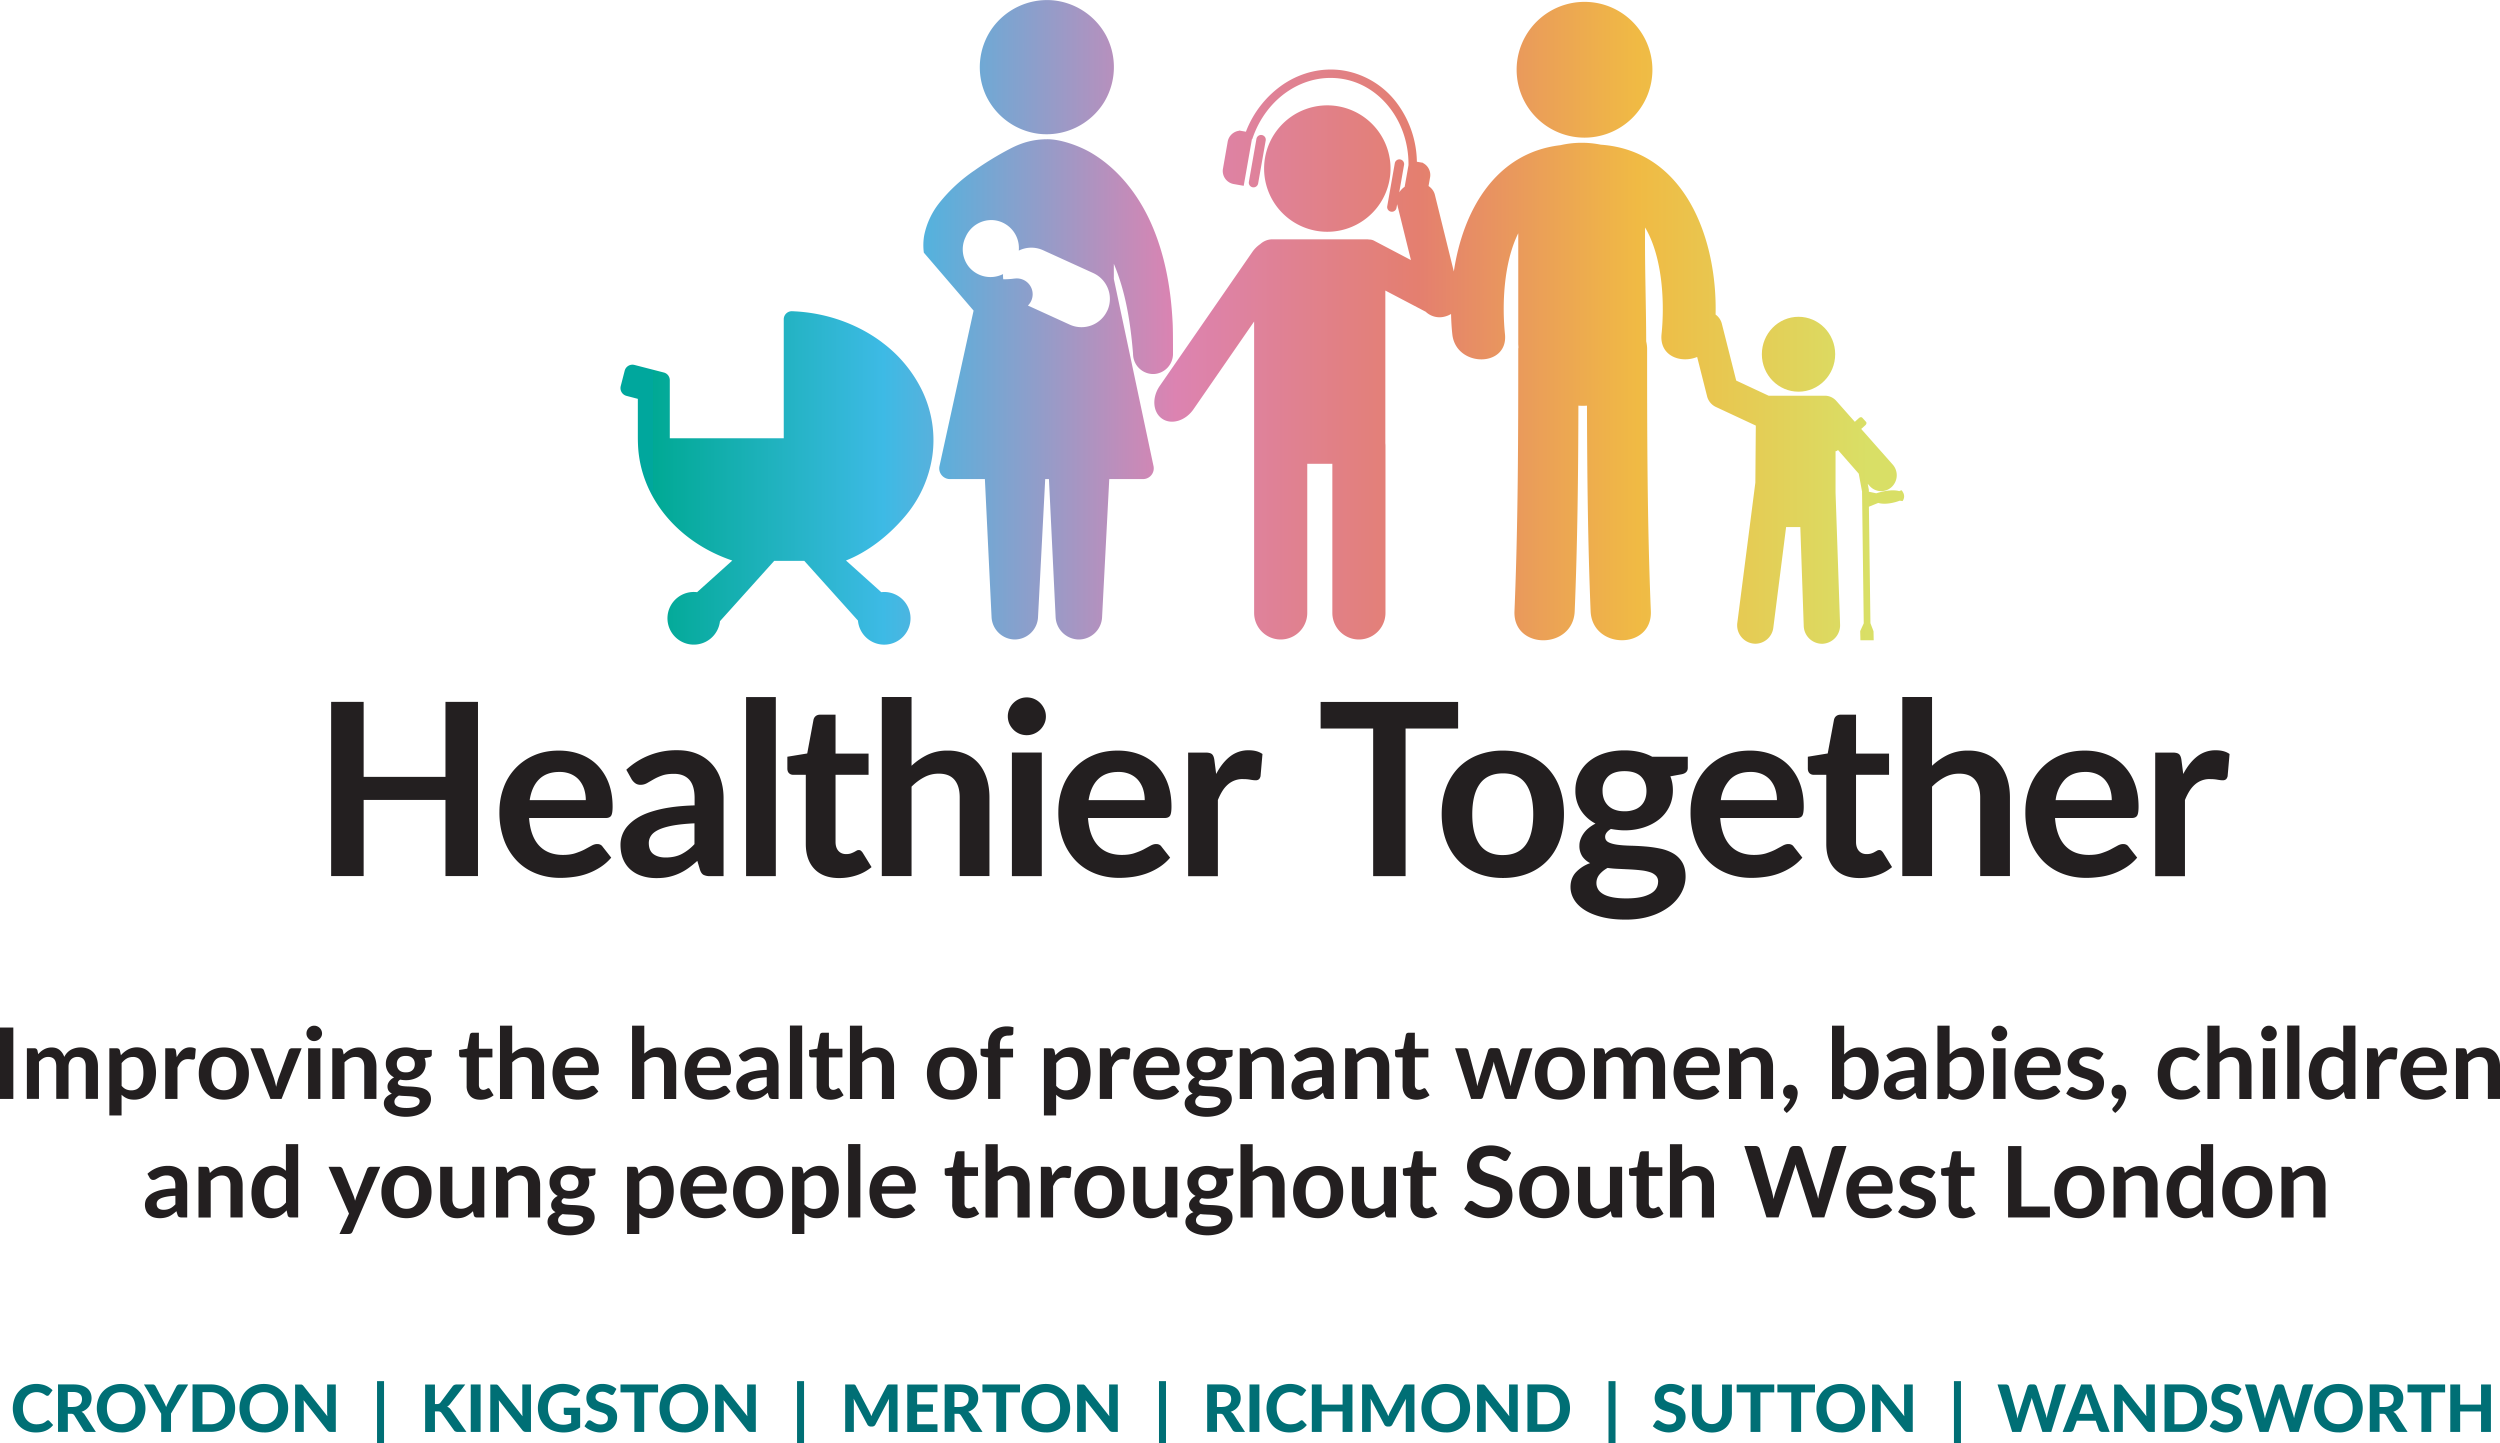 <svg xmlns="http://www.w3.org/2000/svg" xmlns:xlink="http://www.w3.org/1999/xlink" id="Layer_1" viewBox="0 0 542.07 312.9"><defs><linearGradient id="linear-gradient" x1="141.5" x2="408.73" y1="14.56" y2="14.56" gradientUnits="userSpaceOnUse"><stop offset="0" stop-color="#00a79d"/><stop offset="0" stop-color="#00a994"/><stop offset=".19" stop-color="#3dbae5"/><stop offset=".43" stop-color="#dc83b1"/><stop offset=".63" stop-color="#e47f6f"/><stop offset=".81" stop-color="#f0ba44"/><stop offset="1" stop-color="#d9df66"/></linearGradient><linearGradient xlink:href="#linear-gradient" id="linear-gradient-2" x1="141.5" x2="405.13" y1="84.42" y2="84.42"/><linearGradient xlink:href="#linear-gradient" id="linear-gradient-3" x1="141.5" x2="405.13" y1="36.55" y2="36.55"/><linearGradient xlink:href="#linear-gradient" id="linear-gradient-4" x1="141.5" x2="405.13" y1="34.94" y2="34.94"/><linearGradient xlink:href="#linear-gradient" id="linear-gradient-5" x1="141.5" x2="405.13" y1="103.62" y2="103.62"/><linearGradient xlink:href="#linear-gradient" id="linear-gradient-6" x1="141.5" x2="405.13" y1="15.13" y2="15.13"/><linearGradient xlink:href="#linear-gradient" id="linear-gradient-7" x1="141.5" x2="405.13" y1="76.81" y2="76.81"/><linearGradient xlink:href="#linear-gradient" id="linear-gradient-8" x1="141.5" x2="405.13" y1="77.32" y2="77.32"/><style>.cls-5{fill:#006f75}.cls-8{fill:#231f20}</style></defs><path fill="url(#linear-gradient)" d="M225.13 29a14.67 14.67 0 0 0 14.27-6.84 14.67 14.67 0 0 0 .44-14.43A14.67 14.67 0 0 0 227.93.04a14.68 14.68 0 0 0-12.87 6.19 14.66 14.66 0 0 0-1.32 14.37 14.68 14.68 0 0 0 11.39 8.4Z"/><path fill="url(#linear-gradient-2)" d="M245.67 76.71c0 .15.02.29.03.44a4.38 4.38 0 0 0 4.5 3.95 4.38 4.38 0 0 0 4.14-4.28c0-5.78-.05-6.46-.12-7.55-.4-7.07-1.69-14.16-4.55-20.67-2.75-6.26-7.16-12-13.12-15.49-2.68-1.56-6.68-2.95-9.52-2.92-2.85.02-5.3.64-8 2.05a67.2 67.2 0 0 0-7.74 4.72 34.51 34.51 0 0 0-7.58 6.99 16.58 16.58 0 0 0-3.32 7.1 12.4 12.4 0 0 0-.08 3.7l.02.05 10.77 12.55-7.4 33.75a2.32 2.32 0 0 0 2.3 2.78h7.55l1.45 29.98a5.11 5.11 0 0 0 4.94 4.8 5.08 5.08 0 0 0 5.13-4.79l1.56-29.99h.81l1.45 29.98a5.11 5.11 0 0 0 4.93 4.8 5.07 5.07 0 0 0 5.14-4.79l1.56-29.99h7.31a2.33 2.33 0 0 0 2.29-2.79l-8.61-40.61V57.2c2.61 6.19 3.62 12.86 4.17 19.52Zm-5.58-9.39v.03-.01c-.7 1.54-.36.78 0 .01a6.15 6.15 0 0 1-8.14 3.04l-9.07-4.14a3.43 3.43 0 0 0-2.14-5.87c-.48-.04-.97.05-1.45.1-.59.05-1.18.08-1.76.08-.04-.37-.06-.75-.04-1.13a6.08 6.08 0 0 1-7.33-1.47 6.08 6.08 0 0 1-.88-6.37l.16-.35a6.08 6.08 0 0 1 6.05-3.5 6.07 6.07 0 0 1 5.41 6.6 6.13 6.13 0 0 1 5.28-.08l10.87 4.95a6.15 6.15 0 0 1 3.06 8.13Z"/><path fill="url(#linear-gradient-3)" d="M285.43 50.05a13.7 13.7 0 1 0 4.74-27 13.7 13.7 0 0 0-4.74 27Z"/><path fill="url(#linear-gradient-4)" d="M273.61 29.28c-.55-.1-1.08.27-1.18.83l-1.64 9.32a1.02 1.02 0 1 0 2.01.35l1.64-9.32c.1-.55-.27-1.08-.83-1.18Z"/><path fill="url(#linear-gradient-5)" d="M191.27 74.24c-3.88-2.92-8.55-5-13.51-6.03a36.41 36.41 0 0 0-6.02-.73 1.75 1.75 0 0 0-1.8 1.74v25.81h-24.71V82.45c0-.8-.53-1.49-1.3-1.68l-6.36-1.64a1.74 1.74 0 0 0-2.12 1.25l-.86 3.34a1.75 1.75 0 0 0 1.26 2.12l2.45.64v7.7c0 .69 0 1.5.04 2.33.48 11.14 8.47 20.96 20.35 25l.09.03-7.63 6.86a5.71 5.71 0 1 0 4.96 6.29l11.76-13.08h6.52l11.64 12.95a5.71 5.71 0 1 0 5.68-6.2c-.21 0-.42.02-.63.04l-7.65-6.87.11-.04c4.42-1.76 8.85-5.06 12.48-9.28a26.02 26.02 0 0 0 6.15-13.41c.65-4.71-.08-9.5-2.11-13.86a28.56 28.56 0 0 0-8.79-10.69Z"/><path fill="url(#linear-gradient-6)" d="M343.19 29.84a14.72 14.72 0 1 0-.01-29.43 14.72 14.72 0 0 0 .01 29.43Z"/><path fill="url(#linear-gradient-7)" d="M389.97 84.93c4.39 0 7.95-3.64 7.95-8.12s-3.56-8.12-7.95-8.12-7.95 3.64-7.95 8.12 3.56 8.12 7.95 8.12Z"/><path fill="url(#linear-gradient-8)" d="m412.34 106.27-.53.22c-1.99-.57-4.97.47-4.97.47l-1.62-.34v-.42l-.24-1.3.44.5a3.33 3.33 0 0 0 4.77.17 3.5 3.5 0 0 0 .17-4.88l-6.8-7.68.92-.83c.23-.21.29-.53.13-.71l-.81-.89c-.16-.18-.48-.15-.72.06l-.9.82-4.04-4.56a3.35 3.35 0 0 0-2.36-1.1h-12.29l-7.03-3.28-3.11-12.31a3.48 3.48 0 0 0-1.36-2c.38-16.38-6.57-35.54-24.91-36.84a20.76 20.76 0 0 0-8.74.11c-14.1 1.65-21.13 14.19-23.11 27.39l-4.11-16.65c-.2-.79-.7-1.43-1.37-1.88l.33-1.87a2.92 2.92 0 0 0-1.53-3.12v-.05l-1.33-.23a21.83 21.83 0 0 0-4.1-12.4 18.24 18.24 0 0 0-11.54-7.33c-4.54-.8-9.26.23-13.27 2.9a21.86 21.86 0 0 0-8.16 10.32l-1.46-.26-.01.05a2.9 2.9 0 0 0-2.49 2.41l-1.01 5.77a2.88 2.88 0 0 0 2.28 3.37l2.21.39 1.78-10.12.07.02c3-9.05 11.31-14.54 19.75-13.05 8.23 1.45 14.22 9.42 14.13 18.66l-.83 4.7c-.49.34-.89.76-1.18 1.22l1.05-5.97a1.02 1.02 0 1 0-2.01-.35l-1.64 9.32a1.02 1.02 0 1 0 2.01.35l.14-.79 2.99 12.11-7.56-3.97-.43-.23-.04-.02a2.17 2.17 0 0 0-1.01-.23c-.15-.02-.31-.05-.47-.05h-20.51c-1.03 0-1.96.4-2.67 1.05a6.62 6.62 0 0 0-1.71 1.71l-20.06 29.02c-1.75 2.53-1.52 5.71.5 7.11 2.02 1.4 5.08.48 6.82-2.05l13.14-19.02v63.19a5.76 5.76 0 0 0 11.52 0v-32.34h5.44v32.34a5.76 5.76 0 0 0 11.52 0V96.67c0-.19-.01-.37-.03-.55V63l8.76 4.6a4.35 4.35 0 0 0 4.14 1.04c.49-.12.94-.32 1.35-.56.03 1.49.12 2.95.27 4.38.76 7.25 12.18 7.32 11.42 0-.63-6.11-.36-15.33 2.88-21.88v23.9c0 .28.03.54.04.82 0 .13-.04.24-.04.37 0 18.96-.03 37.92-.82 56.86-.35 8.42 12.71 8.39 13.06 0 .61-14.85.77-29.71.8-44.57.62.04 1.24.04 1.86 0 .04 14.86.19 29.72.79 44.56.35 8.39 13.41 8.42 13.06 0-.78-18.95-.81-37.9-.81-56.86 0-.59-.08-1.12-.2-1.64-.02-8.23-.33-16.47-.24-24.7 3.89 6.58 4.24 16.63 3.57 23.13-.5 4.77 4.19 6.4 7.72 4.95l2.15 8.51a3.5 3.5 0 0 0 1.91 2.33l8.66 4.04-.1 12.36-3.91 30.4a4 4 0 0 0 3.91 4.54 3.96 3.96 0 0 0 3.9-3.51l2.77-21.79h3.08l.74 21.42a3.99 3.99 0 0 0 3.94 3.89h.14a4 4 0 0 0 3.8-4.17l-.98-28.57v-9.02c.14 0 .3-.05.43-.17l.1-.09 4.5 5.14.69 3.75h.02l.37 28.7-.77 1.68.05 1.98h2.88l-.04-1.94-.67-1.76-.33-25.25 2.02-.82c2.04.58 4.67-.49 4.67-.49l.61.09c.88-1.3-.24-2.36-.24-2.36Z"/><g><path d="M103.64 152.19v37.77h-7.05v-16.51H78.85v16.51H71.8v-37.77h7.05v16.25h17.74v-16.25h7.05ZM114.72 177.38c.1 1.38.35 2.56.73 3.57.38 1 .89 1.83 1.52 2.48s1.37 1.14 2.23 1.46c.86.32 1.82.48 2.86.48s1.95-.12 2.7-.37 1.42-.51 1.99-.81l1.49-.81c.43-.24.84-.37 1.24-.37.54 0 .94.2 1.2.6l1.85 2.35c-.71.84-1.52 1.54-2.4 2.1a13.76 13.76 0 0 1-5.73 2.08c-1 .14-1.97.21-2.91.21-1.86 0-3.6-.31-5.2-.93s-3-1.53-4.18-2.74a12.98 12.98 0 0 1-2.8-4.49 17.33 17.33 0 0 1-1.02-6.2c0-1.83.3-3.55.89-5.16a12 12 0 0 1 6.6-7.04c1.59-.7 3.39-1.04 5.39-1.04 1.69 0 3.25.27 4.68.81 1.43.54 2.66 1.33 3.68 2.36a11.1 11.1 0 0 1 2.42 3.81c.58 1.51.88 3.23.88 5.16 0 .98-.1 1.63-.31 1.97-.21.34-.61.51-1.2.51h-16.59Zm12.3-3.89c0-.84-.12-1.62-.35-2.36a5.75 5.75 0 0 0-1.06-1.95c-.47-.56-1.07-1-1.79-1.32a6.16 6.16 0 0 0-2.52-.48c-1.86 0-3.33.53-4.4 1.59s-1.75 2.57-2.05 4.52h12.17ZM135.8 166.9a15.9 15.9 0 0 1 11.13-4.23c1.57 0 2.97.26 4.21.77a8.8 8.8 0 0 1 5.08 5.42c.44 1.27.67 2.66.67 4.18v16.93h-2.93a3 3 0 0 1-1.41-.27c-.33-.18-.59-.55-.78-1.11l-.57-1.93c-.68.61-1.34 1.15-1.99 1.61a11.62 11.62 0 0 1-4.24 1.88c-.79.17-1.67.25-2.63.25-1.13 0-2.18-.15-3.13-.46a6.73 6.73 0 0 1-2.48-1.37c-.7-.61-1.24-1.37-1.62-2.27s-.57-1.96-.57-3.16a6.16 6.16 0 0 1 1.45-3.94 9.11 9.11 0 0 1 2-1.72c.82-.54 1.82-1.01 3.02-1.41a25.7 25.7 0 0 1 4.17-.98c1.58-.25 3.4-.4 5.43-.46v-1.57c0-1.79-.38-3.12-1.15-3.98-.77-.86-1.87-1.29-3.32-1.29-1.04 0-1.91.12-2.6.37-.69.24-1.29.52-1.82.82l-1.42.82c-.43.24-.9.37-1.42.37a1.9 1.9 0 0 1-1.15-.35 3.1 3.1 0 0 1-.76-.82l-1.15-2.06Zm14.79 11.62c-1.86.09-3.43.25-4.7.48-1.27.24-2.29.54-3.06.9-.77.37-1.32.79-1.65 1.28a2.8 2.8 0 0 0-.5 1.59c0 1.13.34 1.94 1.01 2.43.67.49 1.55.73 2.63.73 1.32 0 2.47-.24 3.43-.72a10.2 10.2 0 0 0 2.83-2.18v-4.52ZM168.22 151.15v38.82h-6.45v-38.82h6.45ZM181.96 190.39c-2.33 0-4.12-.66-5.37-1.97s-1.87-3.13-1.87-5.45V168h-2.74c-.35 0-.64-.11-.89-.34-.24-.23-.37-.57-.37-1.02v-2.56l4.31-.71 1.36-7.31c.09-.35.25-.62.5-.81.24-.19.56-.29.94-.29h3.34v8.44h7.16v4.6h-7.16v14.52c0 .84.2 1.49.61 1.96s.97.71 1.68.71c.4 0 .74-.05 1.01-.14s.5-.2.71-.3l.54-.3c.16-.1.31-.14.47-.14.19 0 .35.05.47.14.12.1.25.24.39.43l1.93 3.13a9.82 9.82 0 0 1-3.24 1.78c-1.22.4-2.48.6-3.79.6ZM197.65 166.04a14.17 14.17 0 0 1 3.45-2.38 9.98 9.98 0 0 1 4.41-.91 9.7 9.7 0 0 1 3.89.74 7.64 7.64 0 0 1 2.83 2.09c.76.9 1.33 1.97 1.72 3.21.39 1.25.59 2.62.59 4.11v17.06h-6.45V172.9c0-1.64-.37-2.9-1.12-3.8-.75-.9-1.89-1.35-3.42-1.35-1.11 0-2.16.25-3.13.76-.98.51-1.9 1.19-2.77 2.06v19.38h-6.45v-38.82h6.45v14.89ZM226.78 155.36c0 .56-.11 1.08-.34 1.57a4.18 4.18 0 0 1-5.42 2.16c-.5-.22-.93-.51-1.29-.88s-.66-.79-.88-1.28a4.08 4.08 0 0 1 .88-4.5c.37-.37.8-.66 1.29-.88a4.08 4.08 0 0 1 4.52.88c.37.37.67.8.9 1.31.23.51.34 1.04.34 1.62Zm-.89 7.81v26.8h-6.48v-26.8h6.48ZM235.91 177.38c.1 1.38.35 2.56.73 3.57.38 1 .89 1.83 1.52 2.48s1.37 1.14 2.23 1.46c.86.32 1.82.48 2.86.48s1.95-.12 2.7-.37 1.42-.51 1.99-.81l1.49-.81c.43-.24.84-.37 1.24-.37.54 0 .94.2 1.2.6l1.85 2.35c-.71.84-1.52 1.54-2.4 2.1a13.5 13.5 0 0 1-2.78 1.36c-.97.34-1.95.58-2.95.72-1 .14-1.97.21-2.91.21-1.86 0-3.6-.31-5.2-.93s-3-1.53-4.18-2.74a12.98 12.98 0 0 1-2.8-4.49 17.33 17.33 0 0 1-1.02-6.2c0-1.83.3-3.55.89-5.16a12 12 0 0 1 6.6-7.04c1.59-.7 3.39-1.04 5.39-1.04 1.69 0 3.25.27 4.68.81 1.43.54 2.66 1.33 3.68 2.36a11.1 11.1 0 0 1 2.42 3.81c.58 1.51.87 3.23.87 5.16 0 .98-.1 1.63-.31 1.97s-.61.51-1.2.51h-16.59Zm12.3-3.89c0-.84-.12-1.62-.35-2.36a5.75 5.75 0 0 0-1.06-1.95c-.47-.56-1.07-1-1.79-1.32a6.16 6.16 0 0 0-2.52-.48c-1.86 0-3.33.53-4.4 1.59s-1.75 2.57-2.05 4.52h12.17ZM263.7 167.82c.84-1.6 1.83-2.86 2.98-3.77a6.38 6.38 0 0 1 4.08-1.37c1.24 0 2.23.27 2.98.81l-.42 4.83c-.09.31-.21.54-.38.67s-.39.2-.67.2c-.26 0-.65-.04-1.16-.13s-1.01-.13-1.5-.13a4.76 4.76 0 0 0-3.41 1.21c-.44.39-.84.87-1.18 1.42s-.66 1.19-.95 1.91v16.51h-6.45v-26.8h3.79c.66 0 1.12.12 1.38.35s.44.66.52 1.27l.39 3.03ZM316.16 157.97h-11.39v32h-7.03v-32h-11.39v-5.77h29.81v5.77ZM325.89 162.75c1.99 0 3.79.32 5.42.97 1.63.64 3.02 1.56 4.18 2.74a12.02 12.02 0 0 1 2.68 4.34c.63 1.71.94 3.61.94 5.72s-.31 4.04-.94 5.75-1.52 3.16-2.68 4.36a11.67 11.67 0 0 1-4.18 2.77c-1.63.64-3.43.97-5.42.97s-3.82-.32-5.46-.97a11.63 11.63 0 0 1-4.19-2.77c-1.16-1.2-2.06-2.66-2.69-4.36s-.95-3.62-.95-5.75.32-4.01.95-5.72a12.27 12.27 0 0 1 2.69-4.34 11.91 11.91 0 0 1 4.19-2.74 14.9 14.9 0 0 1 5.46-.97Zm0 22.65c2.23 0 3.88-.75 4.95-2.25 1.07-1.5 1.61-3.69 1.61-6.58s-.54-5.09-1.61-6.61c-1.07-1.52-2.72-2.27-4.95-2.27s-3.94.76-5.03 2.29c-1.09 1.52-1.63 3.72-1.63 6.6s.54 5.06 1.63 6.57c1.09 1.51 2.76 2.26 5.03 2.26ZM365.96 164.08v2.4c0 .77-.46 1.24-1.38 1.41l-2.4.44c.37.92.55 1.93.55 3.03 0 1.32-.27 2.52-.8 3.59a8 8 0 0 1-2.21 2.73c-.94.75-2.05 1.33-3.33 1.74a13.5 13.5 0 0 1-5.66.53c-.49-.05-.97-.12-1.44-.21-.84.51-1.25 1.07-1.25 1.7 0 .54.25.94.74 1.19s1.15.43 1.97.54 1.75.17 2.8.2c1.05.03 2.12.08 3.21.17 1.1.09 2.17.24 3.21.46a9.5 9.5 0 0 1 2.8 1.03c.82.47 1.48 1.11 1.97 1.92s.74 1.85.74 3.12c0 1.18-.29 2.33-.88 3.45s-1.43 2.11-2.53 2.98a13.23 13.23 0 0 1-4.07 2.1c-1.61.53-3.44.8-5.5.8s-3.78-.2-5.28-.59-2.74-.91-3.74-1.57c-.99-.65-1.73-1.41-2.22-2.26s-.73-1.74-.73-2.66c0-1.25.38-2.3 1.14-3.15a7.79 7.79 0 0 1 3.12-2.02 4.58 4.58 0 0 1-1.7-1.46 4.15 4.15 0 0 1-.63-2.4c0-.4.07-.81.22-1.24a5.66 5.66 0 0 1 1.73-2.46c.44-.37.95-.71 1.54-1.01a8.4 8.4 0 0 1-3.2-2.93 7.77 7.77 0 0 1-1.16-4.28 7.99 7.99 0 0 1 3.02-6.33c.95-.76 2.07-1.34 3.37-1.74 1.3-.4 2.71-.6 4.25-.6 1.15 0 2.23.12 3.24.35 1.01.23 1.93.58 2.77 1.03h7.71Zm-6.43 27.09c0-.52-.16-.95-.47-1.28a3.05 3.05 0 0 0-1.28-.77 9.2 9.2 0 0 0-1.89-.4c-.72-.09-1.49-.15-2.3-.2l-2.51-.12c-.86-.03-1.7-.1-2.52-.21-.71.4-1.29.87-1.74 1.41a2.9 2.9 0 0 0-.67 1.88c0 .47.12.91.35 1.32.23.41.61.76 1.12 1.06.51.3 1.18.53 2 .69s1.82.25 3 .25 2.24-.09 3.11-.27a7.54 7.54 0 0 0 2.16-.76c.57-.32.98-.7 1.24-1.15.26-.44.39-.93.39-1.45Zm-7.29-15.26a6 6 0 0 0 2.09-.33 3.7 3.7 0 0 0 2.37-2.28c.2-.54.3-1.13.3-1.78 0-1.32-.4-2.37-1.19-3.15-.79-.77-1.98-1.16-3.57-1.16s-2.77.39-3.57 1.16a4.21 4.21 0 0 0-1.19 3.15c0 .63.1 1.21.3 1.75a3.85 3.85 0 0 0 2.38 2.31c.6.22 1.29.33 2.08.33ZM372.99 177.38c.1 1.38.35 2.56.73 3.57.38 1 .89 1.83 1.52 2.48s1.37 1.14 2.23 1.46 1.82.48 2.86.48 1.95-.12 2.7-.37 1.42-.51 1.99-.81l1.49-.81c.43-.24.84-.37 1.24-.37.54 0 .94.2 1.2.6l1.85 2.35c-.71.84-1.52 1.54-2.4 2.1a13.76 13.76 0 0 1-5.73 2.08c-1 .14-1.97.21-2.91.21-1.86 0-3.6-.31-5.2-.93-1.6-.62-3-1.53-4.18-2.74a12.98 12.98 0 0 1-2.8-4.49 17.33 17.33 0 0 1-1.02-6.2c0-1.83.3-3.55.89-5.16a12 12 0 0 1 6.6-7.04c1.59-.7 3.39-1.04 5.39-1.04 1.69 0 3.25.27 4.68.81 1.43.54 2.66 1.33 3.68 2.36a11.1 11.1 0 0 1 2.42 3.81c.58 1.51.88 3.23.88 5.16 0 .98-.1 1.63-.31 1.97s-.61.51-1.2.51H373Zm12.3-3.89c0-.84-.12-1.62-.35-2.36a5.75 5.75 0 0 0-1.06-1.95c-.47-.56-1.07-1-1.79-1.32a6.16 6.16 0 0 0-2.52-.48c-1.86 0-3.33.53-4.4 1.59a7.84 7.84 0 0 0-2.05 4.52h12.17ZM403.23 190.39c-2.33 0-4.12-.66-5.37-1.97s-1.87-3.13-1.87-5.45V168h-2.74c-.35 0-.64-.11-.89-.34-.24-.23-.37-.57-.37-1.02v-2.56l4.31-.71 1.36-7.31c.09-.35.25-.62.5-.81.24-.19.56-.29.94-.29h3.34v8.44h7.16v4.6h-7.16v14.52c0 .84.2 1.49.61 1.96s.97.71 1.68.71a3.24 3.24 0 0 0 1.72-.44l.54-.3a.94.94 0 0 1 .47-.14c.19 0 .35.05.47.14.12.1.25.24.39.43l1.93 3.13a9.82 9.82 0 0 1-3.24 1.78c-1.22.4-2.48.6-3.79.6ZM418.92 166.04a13.98 13.98 0 0 1 3.45-2.38 9.98 9.98 0 0 1 4.41-.91 9.7 9.7 0 0 1 3.89.74 7.64 7.64 0 0 1 2.83 2.09c.76.9 1.33 1.97 1.72 3.21.39 1.25.59 2.62.59 4.11v17.06h-6.45V172.9c0-1.64-.37-2.9-1.12-3.8-.75-.9-1.89-1.35-3.42-1.35-1.11 0-2.16.25-3.13.76-.97.51-1.9 1.19-2.77 2.06v19.38h-6.45v-38.82h6.45v14.89ZM445.59 177.38c.1 1.38.35 2.56.73 3.57.38 1 .89 1.83 1.52 2.48s1.37 1.14 2.23 1.46 1.82.48 2.86.48 1.95-.12 2.7-.37 1.42-.51 1.99-.81l1.49-.81c.43-.24.84-.37 1.24-.37.54 0 .94.2 1.2.6l1.85 2.35c-.71.84-1.52 1.54-2.4 2.1a13.76 13.76 0 0 1-5.73 2.08c-1 .14-1.97.21-2.91.21-1.86 0-3.6-.31-5.2-.93-1.6-.62-3-1.53-4.18-2.74a12.98 12.98 0 0 1-2.8-4.49 17.33 17.33 0 0 1-1.02-6.2c0-1.83.3-3.55.89-5.16a12 12 0 0 1 6.6-7.04c1.59-.7 3.39-1.04 5.39-1.04 1.69 0 3.25.27 4.68.81 1.43.54 2.66 1.33 3.68 2.36a11.1 11.1 0 0 1 2.42 3.81c.58 1.51.88 3.23.88 5.16 0 .98-.1 1.63-.31 1.97s-.61.51-1.2.51H445.6Zm12.3-3.89c0-.84-.12-1.62-.35-2.36a5.75 5.75 0 0 0-1.06-1.95c-.47-.56-1.07-1-1.79-1.32a6.16 6.16 0 0 0-2.52-.48c-1.86 0-3.33.53-4.4 1.59a7.84 7.84 0 0 0-2.05 4.52h12.17ZM473.39 167.82c.84-1.6 1.83-2.86 2.98-3.77a6.38 6.38 0 0 1 4.08-1.37c1.24 0 2.23.27 2.98.81l-.42 4.83c-.09.31-.21.54-.38.67s-.39.2-.67.2c-.26 0-.65-.04-1.16-.13s-1.01-.13-1.5-.13a4.76 4.76 0 0 0-3.41 1.21c-.44.39-.84.87-1.18 1.42s-.66 1.19-.95 1.91v16.51h-6.45v-26.8h3.79c.66 0 1.12.12 1.38.35s.44.66.52 1.27l.39 3.03Z" class="cls-8"/></g><g><path d="M2.89 238.28H0V222.8h2.89v15.48ZM5.83 238.28v-10.99h1.62c.34 0 .57.16.67.48l.17.81a4.2 4.2 0 0 1 1.27-1.05 3.42 3.42 0 0 1 1.67-.41c.69 0 1.26.19 1.71.56.45.38.78.87 1 1.49a3.54 3.54 0 0 1 1.49-1.58 4.61 4.61 0 0 1 3.64-.2 3.23 3.23 0 0 1 1.92 2.12c.17.51.25 1.1.25 1.77v6.99h-2.65v-6.99c0-.7-.15-1.23-.46-1.58s-.76-.53-1.35-.53c-.27 0-.52.05-.75.14s-.44.23-.61.4-.31.39-.41.66c-.1.26-.15.57-.15.91v6.99H12.2v-6.99c0-.74-.15-1.27-.44-1.61-.3-.33-.73-.5-1.3-.5-.39 0-.74.09-1.08.28-.33.19-.64.45-.93.78v8.04H5.8ZM26.23 228.79a5.6 5.6 0 0 1 1.53-1.23 4.15 4.15 0 0 1 3.65-.09c.5.25.92.61 1.28 1.09.36.47.64 1.06.84 1.76a8.7 8.7 0 0 1-.04 4.67c-.22.7-.54 1.31-.95 1.82a4.32 4.32 0 0 1-3.44 1.63c-.61 0-1.14-.09-1.57-.28s-.82-.45-1.17-.79v4.5h-2.65V227.3h1.62c.34 0 .57.16.67.48l.21 1.02Zm.14 6.64c.3.36.63.62.98.77a2.91 2.91 0 0 0 2.23 0c.32-.15.59-.38.82-.69.23-.31.4-.69.52-1.16s.18-1.02.18-1.65-.05-1.19-.16-1.63-.25-.81-.44-1.09-.43-.48-.7-.61a2.16 2.16 0 0 0-.94-.19c-.55 0-1.02.12-1.4.35-.39.23-.75.56-1.09.98v4.92ZM38.34 229.2c.34-.66.75-1.17 1.22-1.55a2.63 2.63 0 0 1 1.67-.56c.51 0 .91.11 1.22.33l-.17 1.98c-.04.13-.09.22-.16.27s-.16.08-.27.08c-.11 0-.27-.02-.48-.05a3.3 3.3 0 0 0-.62-.05c-.29 0-.55.04-.78.13a2.17 2.17 0 0 0-1.1.95c-.14.22-.27.49-.39.78v6.77h-2.65v-10.99h1.55c.27 0 .46.05.57.14.11.1.18.27.21.52l.16 1.24ZM48.55 227.12c.81 0 1.55.13 2.22.4a4.8 4.8 0 0 1 2.81 2.9c.26.7.39 1.48.39 2.34s-.13 1.66-.39 2.36a4.78 4.78 0 0 1-2.81 2.92c-.67.26-1.41.4-2.22.4s-1.57-.13-2.24-.4a4.82 4.82 0 0 1-2.82-2.92c-.26-.7-.39-1.48-.39-2.36s.13-1.65.39-2.34a4.8 4.8 0 0 1 2.82-2.9c.67-.26 1.42-.4 2.24-.4Zm0 9.28c.91 0 1.59-.31 2.03-.92.44-.61.66-1.51.66-2.7s-.22-2.09-.66-2.71-1.12-.93-2.03-.93-1.62.31-2.06.94c-.45.62-.67 1.53-.67 2.7s.22 2.08.67 2.69c.45.62 1.13.93 2.06.93ZM65.41 227.29l-4.36 10.99h-2.4l-4.36-10.99h2.18c.2 0 .37.05.5.14.13.09.22.21.26.35l2.12 5.87a22.67 22.67 0 0 1 .53 2 17.8 17.8 0 0 1 .55-2l2.16-5.87c.05-.14.14-.26.27-.35s.28-.14.46-.14h2.09ZM69.83 224.09c0 .23-.05.44-.14.64a1.76 1.76 0 0 1-1.57 1.01 1.6 1.6 0 0 1-1.18-.49 1.86 1.86 0 0 1-.36-.52c-.09-.2-.13-.41-.13-.64s.04-.46.13-.66.21-.39.36-.54c.15-.15.33-.27.53-.36.2-.09.42-.13.65-.13s.46.04.66.13a1.7 1.7 0 0 1 1.05 1.56Zm-.36 3.2v10.99h-2.66v-10.99h2.66ZM74.52 228.64c.22-.22.46-.43.7-.62a4.55 4.55 0 0 1 1.66-.79c.31-.08.66-.11 1.03-.11.6 0 1.13.1 1.6.3.46.2.85.49 1.16.86.31.37.55.81.71 1.32.16.51.24 1.07.24 1.69v6.99h-2.64v-6.99c0-.67-.15-1.19-.46-1.56-.31-.37-.77-.55-1.4-.55-.46 0-.89.1-1.28.31-.4.21-.78.49-1.14.85v7.95h-2.65V227.3h1.62c.34 0 .57.16.67.48l.18.87ZM93.62 227.67v.99c0 .31-.19.51-.57.58l-.99.18c.15.38.23.79.23 1.24a3.24 3.24 0 0 1-1.23 2.59c-.39.31-.84.54-1.37.71a5.46 5.46 0 0 1-2.32.22c-.2-.02-.4-.05-.59-.09-.34.21-.51.44-.51.7 0 .22.1.38.31.49.2.1.47.18.81.22s.72.07 1.15.08c.43.01.87.03 1.32.07.45.04.89.1 1.32.19.43.09.81.23 1.15.42.34.19.6.46.81.79.2.33.31.76.31 1.28 0 .49-.12.96-.36 1.41-.24.46-.59.86-1.04 1.22-.45.36-1.01.64-1.67.86a8.53 8.53 0 0 1-4.41.09 5.42 5.42 0 0 1-1.53-.64 2.77 2.77 0 0 1-.91-.93c-.2-.35-.3-.71-.3-1.09 0-.51.16-.94.47-1.29.31-.35.74-.62 1.28-.83-.29-.15-.52-.35-.7-.6s-.26-.58-.26-.99c0-.16.03-.33.09-.51.06-.17.15-.35.27-.52.12-.17.27-.33.44-.49.18-.15.39-.29.63-.41-.56-.3-.99-.7-1.31-1.2a3.18 3.18 0 0 1-.48-1.76 3.24 3.24 0 0 1 1.24-2.59c.39-.31.85-.55 1.38-.71a6 6 0 0 1 4.21.31h3.16Zm-2.63 11.1a.71.71 0 0 0-.19-.52c-.13-.14-.3-.24-.52-.32a3.78 3.78 0 0 0-.78-.17c-.3-.04-.61-.06-.94-.08l-1.03-.05c-.35-.01-.7-.04-1.03-.09a2.6 2.6 0 0 0-.71.58 1.19 1.19 0 0 0-.13 1.31c.1.17.25.31.46.43.21.12.48.22.82.28.34.07.75.1 1.23.1s.92-.04 1.27-.11c.36-.07.65-.18.88-.31.23-.13.4-.29.51-.47.11-.18.16-.38.16-.59ZM88 232.52c.33 0 .61-.04.86-.13a1.57 1.57 0 0 0 .96-.94c.08-.22.12-.46.12-.73 0-.54-.16-.97-.49-1.29-.32-.32-.81-.48-1.46-.48s-1.14.16-1.46.48c-.33.32-.49.75-.49 1.29 0 .26.04.5.12.72a1.54 1.54 0 0 0 .97.95c.25.09.53.13.85.13ZM104.15 238.45c-.96 0-1.69-.27-2.2-.81a3.11 3.11 0 0 1-.77-2.23v-6.13h-1.12a.52.52 0 0 1-.36-.14c-.1-.09-.15-.23-.15-.42v-1.05l1.77-.29.56-3c.04-.14.1-.25.2-.33a.6.6 0 0 1 .39-.12h1.37v3.46h2.93v1.88h-2.93v5.95c0 .34.08.61.25.8.17.19.4.29.69.29.16 0 .3-.02.41-.06l.29-.12.22-.12a.35.35 0 0 1 .19-.06c.08 0 .14.02.19.06.05.04.1.1.16.18l.79 1.29c-.39.32-.83.56-1.33.73s-1.02.25-1.55.25ZM111.05 228.47c.43-.4.9-.72 1.41-.97a4.1 4.1 0 0 1 1.81-.37c.6 0 1.13.1 1.6.3.46.2.85.49 1.16.86.31.37.55.81.71 1.32.16.51.24 1.07.24 1.69v6.99h-2.64v-6.99c0-.67-.15-1.19-.46-1.56-.31-.37-.77-.55-1.4-.55-.46 0-.89.1-1.28.31-.4.21-.78.49-1.14.85v7.95h-2.65v-15.91h2.65v6.1ZM122.44 233.12c.04.56.14 1.05.3 1.46.16.41.36.75.62 1.02s.56.47.92.6a3.63 3.63 0 0 0 2.28.05c.31-.1.58-.21.81-.33l.61-.33a1 1 0 0 1 .51-.15c.22 0 .39.08.49.25l.76.96c-.29.34-.62.63-.99.86a5.48 5.48 0 0 1-2.35.85 8.2 8.2 0 0 1-1.19.08c-.76 0-1.47-.13-2.13-.38-.66-.25-1.23-.63-1.71-1.12s-.87-1.11-1.15-1.84a7.08 7.08 0 0 1-.06-4.66 4.82 4.82 0 0 1 2.7-2.88 5.38 5.38 0 0 1 2.21-.43c.69 0 1.33.11 1.92.33.59.22 1.09.54 1.51.97.42.42.75.95.99 1.56.24.62.36 1.32.36 2.11 0 .4-.04.67-.13.81s-.25.21-.49.21h-6.8Zm5.04-1.6c0-.34-.05-.67-.14-.97-.1-.3-.24-.57-.43-.8a2 2 0 0 0-.73-.54c-.3-.13-.64-.2-1.03-.2-.76 0-1.37.22-1.8.65a3.2 3.2 0 0 0-.84 1.85h4.99ZM139.69 228.47c.43-.4.9-.72 1.41-.97a4.1 4.1 0 0 1 1.81-.37c.6 0 1.13.1 1.6.3.46.2.85.49 1.16.86.31.37.55.81.71 1.32.16.51.24 1.07.24 1.69v6.99h-2.64v-6.99c0-.67-.15-1.19-.46-1.56-.31-.37-.77-.55-1.4-.55-.46 0-.89.1-1.28.31-.4.21-.78.49-1.14.85v7.95h-2.65v-15.91h2.65v6.1ZM151.09 233.12c.04.56.14 1.05.3 1.46.16.41.36.75.62 1.02s.56.47.92.6a3.63 3.63 0 0 0 2.28.05c.31-.1.58-.21.81-.33l.61-.33a1 1 0 0 1 .51-.15c.22 0 .39.08.49.25l.76.96c-.29.34-.62.63-.99.86a5.48 5.48 0 0 1-2.35.85 8.2 8.2 0 0 1-1.19.08c-.76 0-1.47-.13-2.13-.38-.66-.25-1.23-.63-1.71-1.12s-.87-1.11-1.15-1.84a7.08 7.08 0 0 1-.06-4.66 4.82 4.82 0 0 1 2.7-2.88 5.38 5.38 0 0 1 2.21-.43c.69 0 1.33.11 1.92.33.59.22 1.09.54 1.51.97.42.42.75.95.99 1.56.24.62.36 1.32.36 2.11 0 .4-.04.67-.13.81s-.25.21-.49.21h-6.8Zm5.04-1.6c0-.34-.05-.67-.14-.97-.1-.3-.24-.57-.43-.8a2 2 0 0 0-.73-.54c-.3-.13-.64-.2-1.03-.2-.76 0-1.37.22-1.8.65a3.2 3.2 0 0 0-.84 1.85h4.99ZM160.18 228.83a6.49 6.49 0 0 1 4.56-1.73c.64 0 1.22.11 1.72.32.51.21.94.5 1.28.88.35.38.62.82.8 1.34.18.52.27 1.09.27 1.71v6.94h-1.2a1.3 1.3 0 0 1-.58-.11c-.14-.08-.24-.23-.32-.46l-.24-.79c-.28.25-.55.47-.81.66s-.54.35-.82.48a5.09 5.09 0 0 1-3.28.2 2.81 2.81 0 0 1-1.02-.56 2.4 2.4 0 0 1-.66-.93 3.24 3.24 0 0 1-.1-2.13c.09-.27.24-.54.46-.79.21-.25.48-.49.82-.71s.75-.41 1.24-.58 1.06-.3 1.71-.4c.65-.1 1.39-.17 2.23-.19v-.64c0-.74-.16-1.28-.47-1.63s-.77-.53-1.36-.53a3.28 3.28 0 0 0-1.81.49l-.58.34c-.17.1-.37.15-.58.15a.8.8 0 0 1-.47-.14c-.13-.1-.23-.21-.31-.34l-.47-.85Zm6.06 4.76c-.76.04-1.41.1-1.93.2s-.94.22-1.25.37c-.31.15-.54.32-.67.52-.14.2-.2.42-.2.65 0 .46.14.8.41 1 .27.2.63.3 1.08.3.54 0 1.01-.1 1.41-.29.4-.2.78-.49 1.16-.89v-1.85ZM173.93 222.37v15.91h-2.65v-15.91h2.65ZM180.04 238.45c-.96 0-1.69-.27-2.2-.81a3.11 3.11 0 0 1-.77-2.23v-6.13h-1.12a.52.52 0 0 1-.36-.14c-.1-.09-.15-.23-.15-.42v-1.05l1.77-.29.56-3c.04-.14.1-.25.2-.33a.6.6 0 0 1 .39-.12h1.37v3.46h2.93v1.88h-2.93v5.95c0 .34.08.61.25.8.17.19.4.29.69.29.16 0 .3-.02.41-.06l.29-.12.22-.12a.35.35 0 0 1 .19-.06c.08 0 .14.02.19.06.05.04.1.1.16.18l.79 1.29c-.39.32-.83.56-1.33.73s-1.02.25-1.55.25ZM186.93 228.47c.43-.4.9-.72 1.41-.97a4.1 4.1 0 0 1 1.81-.37c.6 0 1.13.1 1.6.3.46.2.85.49 1.16.86.31.37.55.81.71 1.32.16.51.24 1.07.24 1.69v6.99h-2.64v-6.99c0-.67-.15-1.19-.46-1.56-.31-.37-.77-.55-1.4-.55-.46 0-.89.1-1.28.31-.4.21-.78.49-1.14.85v7.95h-2.65v-15.91h2.65v6.1ZM206.43 227.12c.81 0 1.55.13 2.22.4a4.8 4.8 0 0 1 2.81 2.9c.26.7.39 1.48.39 2.34s-.13 1.66-.39 2.36a4.78 4.78 0 0 1-2.81 2.92c-.67.26-1.41.4-2.22.4s-1.57-.13-2.24-.4a4.82 4.82 0 0 1-2.82-2.92c-.26-.7-.39-1.48-.39-2.36s.13-1.65.39-2.34a4.8 4.8 0 0 1 2.82-2.9c.67-.26 1.42-.4 2.24-.4Zm0 9.28c.91 0 1.59-.31 2.03-.92.44-.61.66-1.51.66-2.7s-.22-2.09-.66-2.71-1.12-.93-2.03-.93-1.62.31-2.06.94c-.45.62-.67 1.53-.67 2.7s.22 2.08.67 2.69c.45.62 1.13.93 2.06.93ZM214.25 238.28v-8.99l-.95-.15a1.15 1.15 0 0 1-.5-.22.55.55 0 0 1-.19-.44v-1.08h1.64v-.81c0-.63.09-1.19.28-1.69a3.4 3.4 0 0 1 2.1-2.07 4.87 4.87 0 0 1 1.71-.28c.51 0 .98.07 1.41.2l-.05 1.33c0 .1-.04.18-.09.24-.05.06-.12.11-.2.14s-.18.05-.28.06l-.34.02c-.31 0-.59.03-.84.1a1.5 1.5 0 0 0-.63.35c-.17.17-.3.39-.39.66-.09.28-.13.62-.13 1.02v.73h2.86v1.88h-2.77v9h-2.65ZM228.87 228.79a5.6 5.6 0 0 1 1.53-1.23 4.15 4.15 0 0 1 3.65-.09c.5.25.92.61 1.28 1.09.36.47.64 1.06.84 1.76a8.7 8.7 0 0 1-.04 4.67c-.22.7-.54 1.31-.95 1.82a4.32 4.32 0 0 1-3.44 1.63c-.61 0-1.14-.09-1.57-.28s-.82-.45-1.17-.79v4.5h-2.65V227.3h1.62c.34 0 .57.16.67.48l.21 1.02Zm.14 6.64c.3.36.63.62.98.77a2.91 2.91 0 0 0 2.23 0c.32-.15.59-.38.82-.69.23-.31.4-.69.52-1.16s.18-1.02.18-1.65-.05-1.19-.16-1.63-.25-.81-.44-1.09-.43-.48-.7-.61a2.16 2.16 0 0 0-.94-.19c-.55 0-1.02.12-1.4.35-.39.23-.75.56-1.09.98v4.92ZM240.98 229.2c.34-.66.75-1.17 1.22-1.55a2.63 2.63 0 0 1 1.67-.56c.51 0 .91.11 1.22.33l-.17 1.98c-.04.13-.09.22-.16.27s-.16.08-.27.08c-.11 0-.27-.02-.48-.05a3.3 3.3 0 0 0-.62-.05c-.29 0-.55.04-.78.13a2.17 2.17 0 0 0-1.1.95c-.14.22-.27.49-.39.78v6.77h-2.65v-10.99h1.55c.27 0 .46.05.57.14.11.1.18.27.21.52l.16 1.24ZM248.38 233.12c.04.56.14 1.05.3 1.46.16.41.36.75.62 1.02s.56.47.92.6a3.63 3.63 0 0 0 2.28.05c.31-.1.58-.21.81-.33l.61-.33a1 1 0 0 1 .51-.15c.22 0 .39.08.49.25l.76.96c-.29.34-.62.63-.99.86a5.48 5.48 0 0 1-2.35.85 8.2 8.2 0 0 1-1.19.08c-.76 0-1.47-.13-2.13-.38-.66-.25-1.23-.63-1.71-1.12s-.87-1.11-1.15-1.84a7.08 7.08 0 0 1-.06-4.66 4.82 4.82 0 0 1 2.7-2.88 5.38 5.38 0 0 1 2.21-.43c.69 0 1.33.11 1.92.33.59.22 1.09.54 1.51.97.42.42.75.95.99 1.56.24.62.36 1.32.36 2.11 0 .4-.04.67-.13.81s-.25.21-.49.21h-6.8Zm5.04-1.6c0-.34-.05-.67-.14-.97-.1-.3-.24-.57-.43-.8a2 2 0 0 0-.73-.54c-.3-.13-.64-.2-1.03-.2-.76 0-1.37.22-1.8.65a3.2 3.2 0 0 0-.84 1.85h4.99ZM267.26 227.67v.99c0 .31-.19.51-.57.58l-.99.18c.15.38.23.79.23 1.24a3.24 3.24 0 0 1-1.23 2.59c-.39.31-.84.54-1.37.71a5.46 5.46 0 0 1-2.32.22c-.2-.02-.4-.05-.59-.09-.34.21-.51.44-.51.7 0 .22.1.38.31.49.2.1.47.18.81.22s.72.07 1.15.08c.43.01.87.03 1.32.07.45.04.89.1 1.32.19.43.09.81.23 1.15.42.34.19.6.46.81.79.2.33.31.76.31 1.28 0 .49-.12.96-.36 1.41-.24.46-.59.86-1.04 1.22-.45.36-1.01.64-1.67.86a8.53 8.53 0 0 1-4.41.09 5.42 5.42 0 0 1-1.53-.64 2.77 2.77 0 0 1-.91-.93c-.2-.35-.3-.71-.3-1.09 0-.51.16-.94.47-1.29.31-.35.74-.62 1.28-.83-.29-.15-.52-.35-.7-.6s-.26-.58-.26-.99c0-.16.03-.33.09-.51.06-.17.15-.35.27-.52.12-.17.27-.33.44-.49.18-.15.39-.29.63-.41-.56-.3-.99-.7-1.31-1.2a3.18 3.18 0 0 1-.48-1.76 3.24 3.24 0 0 1 1.24-2.59c.39-.31.85-.55 1.38-.71a6 6 0 0 1 4.21.31h3.16Zm-2.63 11.1a.71.71 0 0 0-.19-.52c-.13-.14-.3-.24-.52-.32a3.78 3.78 0 0 0-.78-.17c-.3-.04-.61-.06-.94-.08l-1.03-.05c-.35-.01-.7-.04-1.03-.09a2.6 2.6 0 0 0-.71.58 1.19 1.19 0 0 0-.13 1.31c.1.17.25.31.46.43.21.12.48.22.82.28.34.07.75.1 1.23.1s.92-.04 1.27-.11c.36-.07.65-.18.88-.31.23-.13.4-.29.51-.47.11-.18.16-.38.16-.59Zm-2.99-6.25c.33 0 .61-.04.86-.13a1.57 1.57 0 0 0 .96-.94c.08-.22.12-.46.12-.73 0-.54-.16-.97-.49-1.29-.32-.32-.81-.48-1.46-.48s-1.14.16-1.46.48c-.33.32-.49.75-.49 1.29 0 .26.04.5.12.72a1.54 1.54 0 0 0 .97.95c.25.09.53.13.85.13ZM271.28 228.64c.22-.22.46-.43.7-.62a4.55 4.55 0 0 1 1.66-.79c.31-.08.66-.11 1.03-.11.6 0 1.13.1 1.6.3.46.2.85.49 1.16.86.31.37.55.81.71 1.32.16.51.24 1.07.24 1.69v6.99h-2.64v-6.99c0-.67-.15-1.19-.46-1.56-.31-.37-.77-.55-1.4-.55-.46 0-.89.1-1.29.31s-.78.49-1.13.85v7.95h-2.65V227.3h1.62c.34 0 .57.16.67.48l.18.87ZM280.57 228.83a6.49 6.49 0 0 1 4.56-1.73c.64 0 1.22.11 1.72.32.51.21.93.5 1.28.88s.62.82.8 1.34c.18.52.27 1.09.27 1.71v6.94H288a1.3 1.3 0 0 1-.58-.11c-.14-.08-.24-.23-.32-.46l-.24-.79c-.28.25-.55.47-.81.66a3.95 3.95 0 0 1-1.74.77 5.09 5.09 0 0 1-2.36-.09c-.39-.12-.73-.31-1.02-.56s-.51-.56-.66-.93-.24-.8-.24-1.3c0-.28.05-.55.14-.83.09-.27.24-.54.46-.79.21-.25.48-.49.82-.71.34-.22.75-.41 1.24-.58.49-.16 1.06-.3 1.71-.4.65-.1 1.39-.17 2.23-.19v-.64c0-.74-.16-1.28-.47-1.63-.31-.35-.77-.53-1.36-.53a3.28 3.28 0 0 0-1.81.49l-.58.34c-.17.1-.37.15-.58.15a.8.8 0 0 1-.47-.14c-.13-.1-.23-.21-.31-.34l-.47-.85Zm6.06 4.76c-.76.04-1.41.1-1.93.2s-.94.22-1.25.37c-.31.15-.54.32-.67.52s-.2.42-.2.65c0 .46.14.8.41 1 .27.2.63.3 1.08.3.54 0 1.01-.1 1.41-.29.4-.2.78-.49 1.16-.89v-1.85ZM294.13 228.64c.22-.22.46-.43.7-.62a4.55 4.55 0 0 1 1.66-.79c.31-.08.66-.11 1.03-.11.6 0 1.13.1 1.6.3.46.2.85.49 1.16.86.31.37.55.81.71 1.32.16.51.24 1.07.24 1.69v6.99h-2.64v-6.99c0-.67-.15-1.19-.46-1.56-.31-.37-.77-.55-1.4-.55-.46 0-.89.1-1.29.31s-.78.49-1.13.85v7.95h-2.65V227.3h1.62c.34 0 .57.16.67.48l.18.87ZM307.09 238.45c-.96 0-1.69-.27-2.2-.81s-.77-1.28-.77-2.23v-6.13H303c-.14 0-.26-.05-.36-.14s-.15-.23-.15-.42v-1.05l1.77-.29.56-3c.04-.14.1-.25.2-.33a.6.6 0 0 1 .39-.12h1.37v3.46h2.93v1.88h-2.93v5.95c0 .34.08.61.25.8.17.19.4.29.69.29.16 0 .3-.02.41-.06l.29-.12.22-.12a.35.35 0 0 1 .19-.06c.08 0 .14.02.19.06s.1.1.16.18l.79 1.29a4.2 4.2 0 0 1-1.33.73c-.5.16-1.02.25-1.55.25ZM332.29 227.29l-3.49 10.99h-2.12c-.24 0-.41-.16-.5-.47l-1.97-6.35-.18-.64c-.05-.21-.1-.42-.13-.64l-.14.65c-.05.22-.11.43-.18.65l-2 6.33c-.09.31-.27.47-.57.47h-2.03l-3.48-10.99h2.11c.19 0 .36.05.49.14.13.09.22.21.27.35l1.57 5.87a20.4 20.4 0 0 1 .37 1.86l.25-.92.28-.94 1.82-5.89c.04-.14.13-.26.25-.35s.28-.14.46-.14h1.17c.19 0 .34.05.48.14s.22.21.26.35l1.77 5.89.26.95.24.93c.09-.61.23-1.23.4-1.87l1.62-5.87c.05-.14.14-.26.27-.35s.28-.14.46-.14h2.01ZM338.25 227.12c.81 0 1.55.13 2.22.4a4.8 4.8 0 0 1 2.81 2.9c.26.7.39 1.48.39 2.34s-.13 1.66-.39 2.36a4.78 4.78 0 0 1-2.81 2.92c-.67.26-1.41.4-2.22.4s-1.57-.13-2.24-.4a4.82 4.82 0 0 1-2.82-2.92c-.26-.7-.39-1.48-.39-2.36s.13-1.65.39-2.34.63-1.29 1.1-1.78 1.05-.86 1.72-1.12c.67-.26 1.42-.4 2.24-.4Zm0 9.28c.91 0 1.59-.31 2.03-.92.44-.61.66-1.51.66-2.7s-.22-2.09-.66-2.71c-.44-.62-1.12-.93-2.03-.93s-1.62.31-2.06.94c-.45.62-.67 1.53-.67 2.7s.22 2.08.67 2.69c.45.62 1.13.93 2.06.93ZM345.62 238.28v-10.99h1.62c.34 0 .57.16.67.48l.17.81a4.2 4.2 0 0 1 1.27-1.05 3.42 3.42 0 0 1 1.68-.41c.69 0 1.26.19 1.71.56.45.38.78.87 1 1.49a3.54 3.54 0 0 1 1.49-1.58 4.61 4.61 0 0 1 3.64-.2 3.23 3.23 0 0 1 1.92 2.12c.16.52.25 1.1.25 1.77v6.99h-2.64v-6.99c0-.7-.15-1.23-.46-1.58s-.76-.53-1.35-.53c-.27 0-.52.05-.75.14a1.8 1.8 0 0 0-.61.4c-.18.17-.31.39-.41.66-.1.26-.15.57-.15.91v6.99h-2.66v-6.99c0-.74-.15-1.27-.44-1.61-.3-.33-.73-.5-1.3-.5-.38 0-.74.09-1.08.28-.33.19-.64.45-.93.78v8.04h-2.64ZM365.51 233.12c.04.56.14 1.05.3 1.46.16.41.36.75.62 1.02s.56.47.92.6a3.68 3.68 0 0 0 3.09-.28l.61-.33a1 1 0 0 1 .51-.15c.22 0 .39.08.49.25l.76.96c-.29.34-.62.63-.99.86a5.48 5.48 0 0 1-2.35.85 8.2 8.2 0 0 1-1.19.08c-.76 0-1.47-.13-2.13-.38a4.7 4.7 0 0 1-1.71-1.12c-.49-.5-.87-1.11-1.15-1.84a7.08 7.08 0 0 1-.06-4.66 4.82 4.82 0 0 1 2.7-2.88 5.38 5.38 0 0 1 2.21-.43c.69 0 1.33.11 1.92.33a4.13 4.13 0 0 1 2.5 2.53c.24.61.36 1.32.36 2.11 0 .4-.04.67-.13.81s-.25.21-.49.21h-6.8Zm5.04-1.6c0-.34-.05-.67-.14-.97-.1-.3-.24-.57-.43-.8a2 2 0 0 0-.73-.54c-.3-.13-.64-.2-1.03-.2-.76 0-1.37.22-1.8.65a3.2 3.2 0 0 0-.84 1.85h4.99ZM377.35 228.64c.22-.22.46-.43.7-.62a4.55 4.55 0 0 1 1.66-.79c.31-.08.66-.11 1.03-.11.6 0 1.13.1 1.6.3.46.2.85.49 1.16.86.31.37.55.81.71 1.32.16.51.24 1.07.24 1.69v6.99h-2.64v-6.99c0-.67-.15-1.19-.46-1.56-.31-.37-.77-.55-1.4-.55-.46 0-.88.1-1.29.31-.4.21-.78.49-1.13.85v7.95h-2.64V227.3h1.62c.34 0 .57.16.67.48l.18.87ZM386.97 240.9a.5.5 0 0 1-.19-.4c0-.06.02-.12.06-.19s.09-.14.14-.19l.29-.32a6.54 6.54 0 0 0 .66-.95c.1-.19.17-.39.22-.61a1.45 1.45 0 0 1-1.41-.96 1.6 1.6 0 0 1 0-1.19c.07-.17.18-.33.32-.46.13-.13.3-.24.49-.31a1.81 1.81 0 0 1 1.34.03c.2.1.37.23.5.4s.23.36.3.58c.07.22.1.45.1.69a5.16 5.16 0 0 1-.62 2.21 6.76 6.76 0 0 1-1.76 2.09l-.46-.42ZM399.87 228.64c.44-.46.93-.83 1.47-1.11a4.06 4.06 0 0 1 1.85-.41 3.67 3.67 0 0 1 3.03 1.45 5 5 0 0 1 .83 1.7c.19.66.29 1.41.29 2.24 0 .89-.11 1.7-.33 2.43-.22.73-.54 1.35-.95 1.87s-.9.92-1.48 1.21a4.24 4.24 0 0 1-3.63.05c-.24-.12-.45-.27-.65-.44s-.38-.37-.56-.58l-.12.74a.67.67 0 0 1-.22.4.66.66 0 0 1-.42.12h-1.75V222.4h2.64v6.28Zm0 6.79c.3.36.63.62.98.77a2.83 2.83 0 0 0 2.22 0c.33-.15.6-.37.83-.68s.4-.71.52-1.19.18-1.06.18-1.73c0-1.21-.2-2.08-.6-2.62a2 2 0 0 0-1.72-.81c-.51 0-.95.12-1.33.35-.38.23-.74.56-1.08.98v4.92ZM409.01 228.83a6.49 6.49 0 0 1 4.56-1.73c.64 0 1.22.11 1.72.32a3.65 3.65 0 0 1 2.09 2.22c.18.52.27 1.09.27 1.71v6.94h-1.2c-.25 0-.44-.04-.58-.11s-.24-.23-.32-.46l-.24-.79c-.28.25-.55.47-.81.66a3.95 3.95 0 0 1-1.74.77 5.15 5.15 0 0 1-2.37-.09 2.81 2.81 0 0 1-1.02-.56 2.4 2.4 0 0 1-.66-.93 3.24 3.24 0 0 1-.1-2.13c.09-.27.24-.54.46-.79.21-.25.48-.49.82-.71.33-.22.75-.41 1.24-.58s1.06-.3 1.71-.4 1.39-.17 2.23-.19v-.64c0-.74-.16-1.28-.47-1.63s-.77-.53-1.36-.53a3.28 3.28 0 0 0-1.81.49l-.58.34c-.17.1-.37.15-.58.15a.8.8 0 0 1-.47-.14c-.13-.1-.23-.21-.31-.34l-.47-.85Zm6.06 4.76c-.76.04-1.41.1-1.93.2s-.94.22-1.25.37c-.31.15-.54.32-.67.52s-.2.42-.2.65c0 .46.14.8.41 1 .27.2.63.3 1.08.3.54 0 1.01-.1 1.41-.29s.78-.49 1.16-.89v-1.85ZM422.73 228.64c.44-.46.93-.83 1.47-1.11a4.06 4.06 0 0 1 1.85-.41 3.67 3.67 0 0 1 3.03 1.45 5 5 0 0 1 .83 1.7c.19.66.29 1.41.29 2.24 0 .89-.11 1.7-.33 2.43-.22.73-.54 1.35-.95 1.87s-.9.92-1.48 1.21a4.24 4.24 0 0 1-3.63.05c-.24-.12-.45-.27-.65-.44s-.38-.37-.56-.58l-.12.74a.67.67 0 0 1-.22.4.66.66 0 0 1-.42.12h-1.75V222.4h2.64v6.28Zm0 6.79c.3.36.63.62.98.77a2.83 2.83 0 0 0 2.22 0c.33-.15.6-.37.83-.68s.4-.71.52-1.19.18-1.06.18-1.73c0-1.21-.2-2.08-.6-2.62a2 2 0 0 0-1.72-.81c-.51 0-.95.12-1.33.35-.38.23-.74.56-1.08.98v4.92ZM435.22 224.09c0 .23-.05.44-.14.64a1.76 1.76 0 0 1-1.57 1.01 1.6 1.6 0 0 1-1.18-.49 1.86 1.86 0 0 1-.36-.52c-.09-.2-.13-.41-.13-.64s.04-.46.13-.66a1.7 1.7 0 0 1 .89-.9c.2-.09.42-.13.65-.13s.46.04.66.13a1.7 1.7 0 0 1 1.05 1.56Zm-.36 3.2v10.99h-2.66v-10.99h2.66ZM439.43 233.12c.04.56.14 1.05.3 1.46.16.41.36.75.62 1.02s.56.47.92.6a3.68 3.68 0 0 0 3.09-.28l.61-.33a1 1 0 0 1 .51-.15c.22 0 .39.08.49.25l.76.96c-.29.34-.62.63-.99.86a5.48 5.48 0 0 1-2.35.85 8.2 8.2 0 0 1-1.19.08c-.76 0-1.47-.13-2.13-.38a4.7 4.7 0 0 1-1.71-1.12c-.49-.5-.87-1.11-1.15-1.84a7.08 7.08 0 0 1-.06-4.66 4.82 4.82 0 0 1 2.7-2.88 5.38 5.38 0 0 1 2.21-.43c.69 0 1.33.11 1.92.33a4.13 4.13 0 0 1 2.5 2.53c.24.61.36 1.32.36 2.11 0 .4-.04.67-.13.81s-.25.21-.49.21h-6.8Zm5.04-1.6c0-.34-.05-.67-.14-.97-.1-.3-.24-.57-.43-.8a2 2 0 0 0-.73-.54c-.3-.13-.64-.2-1.03-.2-.76 0-1.37.22-1.8.65a3.2 3.2 0 0 0-.84 1.85h4.99ZM455.5 229.44a.76.76 0 0 1-.23.24c-.08.05-.18.07-.3.07s-.27-.04-.41-.11l-.51-.24a3.23 3.23 0 0 0-1.53-.35c-.52 0-.93.11-1.23.33-.3.22-.44.51-.44.87 0 .24.08.43.23.59.15.16.36.3.61.42s.54.23.86.33c.32.1.65.2.98.32s.66.24.98.39.61.33.86.56c.25.23.46.5.61.81.15.31.23.69.23 1.13 0 .53-.09 1.02-.28 1.46a3.2 3.2 0 0 1-.84 1.16c-.37.33-.83.58-1.38.76a6.07 6.07 0 0 1-3 .17 6.9 6.9 0 0 1-1.96-.71 4.28 4.28 0 0 1-.74-.54l.61-1.01a.93.93 0 0 1 .28-.28.89.89 0 0 1 .88.04l.51.3a3.06 3.06 0 0 0 1.67.44c.31 0 .58-.04.81-.11.22-.07.41-.17.56-.29s.25-.26.32-.42c.07-.16.1-.33.1-.5a.89.89 0 0 0-.23-.63 2.07 2.07 0 0 0-.61-.43 6.12 6.12 0 0 0-.87-.33c-.33-.1-.66-.2-1-.32s-.67-.25-1-.4a3.48 3.48 0 0 1-.87-.58 2.73 2.73 0 0 1-.84-2.11 3.17 3.17 0 0 1 1.06-2.36c.35-.3.78-.55 1.3-.73a5.48 5.48 0 0 1 1.79-.27c.76 0 1.45.12 2.07.37.62.25 1.14.58 1.55.99l-.6.95ZM458.2 240.9a.5.5 0 0 1-.19-.4c0-.06.02-.12.06-.19s.09-.14.14-.19l.29-.32a6.54 6.54 0 0 0 .66-.95c.1-.19.17-.39.22-.61a1.45 1.45 0 0 1-1.41-.96 1.6 1.6 0 0 1 0-1.19c.07-.17.18-.33.32-.46.13-.13.3-.24.49-.31a1.81 1.81 0 0 1 1.34.03c.2.09.37.23.5.4s.23.36.3.58c.07.22.1.45.1.69a5.16 5.16 0 0 1-.62 2.21 6.76 6.76 0 0 1-1.76 2.09l-.46-.42ZM476.33 229.62c-.08.1-.16.18-.23.24-.08.06-.18.08-.33.08s-.27-.04-.4-.12l-.46-.28a3.02 3.02 0 0 0-1.56-.4c-.46 0-.87.08-1.22.25-.35.17-.64.41-.87.72-.23.31-.41.69-.52 1.14a6.34 6.34 0 0 0 .02 3.07c.12.46.3.84.54 1.15a2.34 2.34 0 0 0 1.99.95 2.66 2.66 0 0 0 1.68-.5l.47-.34c.13-.1.28-.16.44-.16.21 0 .38.08.48.25l.76.96a4.77 4.77 0 0 1-2.02 1.42c-.37.14-.75.24-1.13.29-.39.06-.78.08-1.16.08-.68 0-1.32-.13-1.92-.38a4.41 4.41 0 0 1-1.57-1.11c-.45-.49-.8-1.08-1.07-1.78s-.39-1.5-.39-2.4c0-.81.12-1.55.35-2.24a4.69 4.69 0 0 1 2.69-2.97c.66-.29 1.43-.43 2.29-.43a5.24 5.24 0 0 1 3.83 1.54l-.7.96ZM481.26 228.47c.43-.4.9-.72 1.41-.97a4.1 4.1 0 0 1 1.81-.37c.6 0 1.13.1 1.6.3.46.2.85.49 1.16.86.31.37.55.81.71 1.32.16.51.24 1.07.24 1.69v6.99h-2.64v-6.99c0-.67-.15-1.19-.46-1.56-.31-.37-.77-.55-1.4-.55-.46 0-.88.1-1.29.31-.4.21-.78.49-1.13.85v7.95h-2.64v-15.91h2.64v6.1ZM493.67 224.09c0 .23-.05.44-.14.64a1.76 1.76 0 0 1-1.57 1.01 1.6 1.6 0 0 1-1.18-.49 1.86 1.86 0 0 1-.36-.52c-.09-.2-.13-.41-.13-.64s.04-.46.13-.66a1.7 1.7 0 0 1 .89-.9c.2-.09.42-.13.65-.13s.46.04.66.13a1.7 1.7 0 0 1 1.05 1.56Zm-.36 3.2v10.99h-2.66v-10.99h2.66ZM498.57 222.37v15.91h-2.64v-15.91h2.64ZM510.72 222.37v15.91h-1.62c-.35 0-.57-.16-.66-.48l-.22-1.06c-.44.51-.95.92-1.53 1.23a4.17 4.17 0 0 1-3.66.1c-.5-.25-.93-.61-1.29-1.09s-.64-1.06-.83-1.76a8.77 8.77 0 0 1 .04-4.67c.22-.7.54-1.31.95-1.82a4.32 4.32 0 0 1 5.01-1.34c.43.19.82.45 1.17.78v-5.79h2.64Zm-2.64 7.73c-.3-.36-.63-.62-.98-.77a2.86 2.86 0 0 0-2.22 0c-.32.15-.6.38-.83.68s-.4.69-.52 1.16-.18 1.02-.18 1.65.05 1.19.16 1.63c.1.45.25.81.44 1.09s.43.49.71.61c.28.12.59.19.93.19.55 0 1.02-.11 1.4-.34.38-.23.75-.55 1.09-.97v-4.93ZM515.74 229.2c.34-.66.75-1.17 1.22-1.55a2.63 2.63 0 0 1 1.67-.56c.51 0 .91.11 1.22.33l-.17 1.98c-.04.13-.09.22-.16.27a.46.46 0 0 1-.27.08c-.11 0-.27-.02-.48-.05a3.3 3.3 0 0 0-.62-.05c-.29 0-.55.04-.78.13a2.17 2.17 0 0 0-1.1.95c-.14.23-.27.49-.39.78v6.77h-2.64v-10.99h1.55c.27 0 .46.05.57.14.11.1.18.27.21.52l.16 1.24ZM523.14 233.12c.04.56.14 1.05.3 1.46.16.41.36.75.62 1.02s.56.47.92.6a3.68 3.68 0 0 0 3.09-.28l.61-.33a1 1 0 0 1 .51-.15c.22 0 .39.08.49.25l.76.96c-.29.34-.62.63-.99.86a5.48 5.48 0 0 1-2.35.85 8.2 8.2 0 0 1-1.19.08c-.76 0-1.47-.13-2.13-.38a4.7 4.7 0 0 1-1.71-1.12c-.49-.5-.87-1.11-1.15-1.84a7.08 7.08 0 0 1-.06-4.66 4.82 4.82 0 0 1 2.7-2.88 5.38 5.38 0 0 1 2.21-.43c.69 0 1.33.11 1.92.33a4.13 4.13 0 0 1 2.5 2.53c.24.61.36 1.32.36 2.11 0 .4-.04.67-.13.81s-.25.21-.49.21h-6.8Zm5.04-1.6c0-.34-.05-.67-.14-.97-.1-.3-.24-.57-.43-.8a2 2 0 0 0-.73-.54c-.3-.13-.64-.2-1.03-.2-.76 0-1.37.22-1.8.65a3.2 3.2 0 0 0-.84 1.85h4.99ZM534.98 228.64c.22-.22.46-.43.7-.62a4.55 4.55 0 0 1 1.66-.79c.31-.08.66-.11 1.03-.11.6 0 1.13.1 1.6.3.46.2.85.49 1.16.86.31.37.55.81.71 1.32.16.51.24 1.07.24 1.69v6.99h-2.64v-6.99c0-.67-.15-1.19-.46-1.56-.31-.37-.77-.55-1.4-.55-.46 0-.88.1-1.29.31-.4.21-.78.49-1.13.85v7.95h-2.64V227.3h1.62c.34 0 .57.16.67.48l.18.87ZM31.96 254.52a6.49 6.49 0 0 1 4.56-1.73c.64 0 1.22.11 1.72.32.51.21.94.5 1.28.88.35.38.62.82.8 1.34.18.52.27 1.09.27 1.71v6.94h-1.2a1.3 1.3 0 0 1-.58-.11c-.14-.08-.24-.23-.32-.46l-.24-.79c-.28.25-.55.47-.81.66s-.54.35-.82.48a5.09 5.09 0 0 1-3.28.2 2.81 2.81 0 0 1-1.02-.56 2.4 2.4 0 0 1-.66-.93 3.24 3.24 0 0 1-.1-2.13c.09-.27.24-.54.46-.79.21-.25.48-.49.82-.71s.75-.41 1.24-.58 1.06-.3 1.71-.4c.65-.1 1.39-.17 2.23-.19v-.64c0-.74-.16-1.28-.47-1.63s-.77-.53-1.36-.53a3.28 3.28 0 0 0-1.81.49l-.58.34c-.17.1-.37.15-.58.15a.8.8 0 0 1-.47-.14c-.13-.1-.23-.21-.31-.34l-.47-.85Zm6.06 4.76c-.76.04-1.41.1-1.93.2s-.94.22-1.25.37c-.31.15-.54.32-.67.52-.14.2-.2.42-.2.65 0 .46.14.8.41 1 .27.2.63.3 1.08.3.54 0 1.01-.1 1.41-.29.4-.2.78-.49 1.16-.89v-1.85ZM45.51 254.34c.22-.22.46-.43.7-.62a4.55 4.55 0 0 1 1.66-.79c.31-.08.66-.11 1.03-.11.6 0 1.13.1 1.6.3.46.2.85.49 1.16.86.31.37.55.81.71 1.32.16.51.24 1.07.24 1.69v6.99h-2.64v-6.99c0-.67-.15-1.19-.46-1.56-.31-.37-.77-.55-1.4-.55-.46 0-.89.1-1.28.31-.4.21-.78.49-1.14.85v7.95h-2.65V253h1.62c.34 0 .57.16.67.48l.18.87ZM64.65 248.07v15.91h-1.62c-.35 0-.57-.16-.66-.48l-.23-1.06c-.44.51-.95.92-1.53 1.23a4.17 4.17 0 0 1-3.66.1c-.5-.25-.93-.61-1.29-1.09a5.24 5.24 0 0 1-.84-1.76 8.77 8.77 0 0 1 .04-4.67c.22-.7.54-1.31.95-1.82a4.32 4.32 0 0 1 5.01-1.34 4 4 0 0 1 1.17.78v-5.79h2.65ZM62 255.8c-.3-.36-.63-.62-.98-.77a2.86 2.86 0 0 0-2.22 0c-.32.15-.6.38-.82.68-.23.3-.4.69-.52 1.16s-.18 1.02-.18 1.65.05 1.19.16 1.63.25.81.44 1.09.43.49.71.61c.28.12.59.19.93.19.55 0 1.02-.11 1.4-.34.39-.23.75-.55 1.09-.97v-4.93ZM82.45 252.99 76.46 267c-.08.19-.18.33-.31.42s-.32.14-.57.14h-1.97l2.06-4.41-4.44-10.16h2.32c.21 0 .37.05.49.15.12.1.21.21.26.34l2.33 5.7c.08.19.14.39.2.58l.16.59.19-.59c.06-.2.14-.39.21-.58l2.21-5.69a.8.8 0 0 1 .72-.49h2.12ZM88.15 252.82c.81 0 1.55.13 2.22.4a4.8 4.8 0 0 1 2.81 2.9c.26.7.39 1.48.39 2.34s-.13 1.66-.39 2.36a4.78 4.78 0 0 1-2.81 2.92c-.67.26-1.41.4-2.22.4s-1.57-.13-2.24-.4a4.82 4.82 0 0 1-2.82-2.92c-.26-.7-.39-1.48-.39-2.36s.13-1.65.39-2.34a4.8 4.8 0 0 1 2.82-2.9c.67-.26 1.42-.4 2.24-.4Zm0 9.28c.91 0 1.59-.31 2.03-.92.44-.61.66-1.51.66-2.7s-.22-2.09-.66-2.71-1.12-.93-2.03-.93-1.62.31-2.06.94c-.45.62-.67 1.53-.67 2.7s.22 2.08.67 2.69c.45.62 1.13.93 2.06.93ZM105.01 252.99v10.99h-1.62c-.35 0-.57-.16-.66-.48l-.18-.88c-.45.46-.95.83-1.49 1.11-.54.28-1.18.42-1.92.42-.6 0-1.13-.1-1.59-.3s-.85-.49-1.16-.86a3.8 3.8 0 0 1-.71-1.32 5.61 5.61 0 0 1-.24-1.69V253h2.65v6.98c0 .67.16 1.19.47 1.56.31.37.78.55 1.4.55.46 0 .89-.1 1.29-.3.4-.2.78-.48 1.13-.84V253h2.65ZM110.02 254.34c.22-.22.46-.43.7-.62a4.55 4.55 0 0 1 1.66-.79c.31-.08.66-.11 1.03-.11.6 0 1.13.1 1.6.3.46.2.85.49 1.16.86.31.37.55.81.71 1.32.16.51.24 1.07.24 1.69v6.99h-2.64v-6.99c0-.67-.15-1.19-.46-1.56-.31-.37-.77-.55-1.4-.55-.46 0-.89.1-1.28.31-.4.21-.78.49-1.14.85v7.95h-2.65V253h1.62c.34 0 .57.16.67.48l.18.87ZM129.11 253.37v.99c0 .31-.19.51-.57.58l-.99.18c.15.38.23.79.23 1.24a3.24 3.24 0 0 1-1.23 2.59c-.39.31-.84.54-1.37.71a5.46 5.46 0 0 1-2.32.22c-.2-.02-.4-.05-.59-.09-.34.21-.51.44-.51.7 0 .22.1.38.31.49.2.1.47.18.81.22s.72.07 1.15.08c.43.01.87.03 1.32.07.45.04.89.1 1.32.19.43.09.81.23 1.15.42.34.19.6.46.81.79.2.33.31.76.31 1.28 0 .49-.12.96-.36 1.41-.24.46-.59.86-1.04 1.22-.45.36-1.01.64-1.67.86a8.53 8.53 0 0 1-4.41.09 5.42 5.42 0 0 1-1.53-.64 2.77 2.77 0 0 1-.91-.93c-.2-.35-.3-.71-.3-1.09 0-.51.16-.94.47-1.29.31-.35.74-.62 1.28-.83-.29-.15-.52-.35-.7-.6s-.26-.58-.26-.99c0-.16.03-.33.09-.51.06-.17.15-.35.27-.52.12-.17.27-.33.44-.49.18-.15.39-.29.63-.41-.56-.3-.99-.7-1.31-1.2a3.18 3.18 0 0 1-.48-1.76 3.24 3.24 0 0 1 1.24-2.59c.39-.31.85-.55 1.38-.71a6 6 0 0 1 4.21.31h3.16Zm-2.63 11.1a.71.71 0 0 0-.19-.52c-.13-.14-.3-.24-.52-.32a3.78 3.78 0 0 0-.78-.17c-.3-.04-.61-.06-.94-.08l-1.03-.05c-.35-.01-.7-.04-1.03-.09a2.6 2.6 0 0 0-.71.58 1.19 1.19 0 0 0-.13 1.31c.1.17.25.31.46.43.21.12.48.22.82.28.34.07.75.1 1.23.1s.92-.04 1.27-.11c.36-.07.65-.18.88-.31.23-.13.4-.29.51-.47.11-.18.16-.38.16-.59Zm-2.99-6.25c.33 0 .61-.04.86-.13a1.57 1.57 0 0 0 .96-.94c.08-.22.12-.46.12-.73 0-.54-.16-.97-.49-1.29-.32-.32-.81-.48-1.46-.48s-1.14.16-1.46.48c-.33.32-.49.75-.49 1.29 0 .26.04.5.12.72a1.54 1.54 0 0 0 .97.95c.25.09.53.13.85.13ZM138.49 254.49a5.6 5.6 0 0 1 1.53-1.23 4.15 4.15 0 0 1 3.65-.09c.5.25.92.61 1.28 1.09.36.47.64 1.06.84 1.76a8.7 8.7 0 0 1-.04 4.67c-.22.7-.54 1.31-.95 1.82a4.32 4.32 0 0 1-3.44 1.63c-.61 0-1.14-.09-1.57-.28s-.82-.45-1.17-.79v4.5h-2.65V253h1.62c.34 0 .57.16.67.48l.21 1.02Zm.14 6.64c.3.36.63.62.98.77a2.91 2.91 0 0 0 2.23 0c.32-.15.59-.38.82-.69.23-.31.4-.69.52-1.16s.18-1.02.18-1.65-.05-1.19-.16-1.63-.25-.81-.44-1.09-.43-.48-.7-.61a2.16 2.16 0 0 0-.94-.19c-.55 0-1.02.12-1.4.35-.39.23-.75.56-1.09.98v4.92ZM150.17 258.82c.04.56.14 1.05.3 1.46.16.41.36.75.62 1.02s.56.47.92.6a3.63 3.63 0 0 0 2.28.05c.31-.1.58-.21.81-.33l.61-.33a1 1 0 0 1 .51-.15c.22 0 .39.08.49.25l.76.96c-.29.34-.62.63-.99.86a5.48 5.48 0 0 1-2.35.85 8.2 8.2 0 0 1-1.19.08c-.76 0-1.47-.13-2.13-.38-.66-.25-1.23-.63-1.71-1.12s-.87-1.11-1.15-1.84a7.08 7.08 0 0 1-.06-4.66 4.82 4.82 0 0 1 2.7-2.88 5.38 5.38 0 0 1 2.21-.43c.69 0 1.33.11 1.92.33.59.22 1.09.54 1.51.97.42.42.75.95.99 1.56.24.62.36 1.32.36 2.11 0 .4-.04.67-.13.81s-.25.21-.49.21h-6.8Zm5.04-1.6c0-.34-.05-.67-.14-.97-.1-.3-.24-.57-.43-.8a2 2 0 0 0-.73-.54c-.3-.13-.64-.2-1.03-.2-.76 0-1.37.22-1.8.65a3.2 3.2 0 0 0-.84 1.85h4.99ZM164.4 252.82c.81 0 1.55.13 2.22.4a4.8 4.8 0 0 1 2.81 2.9c.26.7.39 1.48.39 2.34s-.13 1.66-.39 2.36a4.78 4.78 0 0 1-2.81 2.92c-.67.26-1.41.4-2.22.4s-1.57-.13-2.24-.4a4.82 4.82 0 0 1-2.82-2.92c-.26-.7-.39-1.48-.39-2.36s.13-1.65.39-2.34a4.8 4.8 0 0 1 2.82-2.9c.67-.26 1.42-.4 2.24-.4Zm0 9.28c.91 0 1.59-.31 2.03-.92.44-.61.66-1.51.66-2.7s-.22-2.09-.66-2.71-1.12-.93-2.03-.93-1.62.31-2.06.94c-.45.62-.67 1.53-.67 2.7s.22 2.08.67 2.69c.45.62 1.13.93 2.06.93ZM174.28 254.49a5.6 5.6 0 0 1 1.53-1.23 4.15 4.15 0 0 1 3.65-.09c.5.25.92.61 1.28 1.09.36.47.64 1.06.84 1.76a8.7 8.7 0 0 1-.04 4.67c-.22.7-.54 1.31-.95 1.82a4.32 4.32 0 0 1-3.44 1.63c-.61 0-1.14-.09-1.57-.28s-.82-.45-1.17-.79v4.5h-2.65V253h1.62c.34 0 .57.16.67.48l.21 1.02Zm.14 6.64c.3.36.63.62.98.77a2.91 2.91 0 0 0 2.23 0c.32-.15.59-.38.82-.69.23-.31.4-.69.52-1.16s.18-1.02.18-1.65-.05-1.19-.16-1.63-.25-.81-.44-1.09-.43-.48-.7-.61a2.16 2.16 0 0 0-.94-.19c-.55 0-1.02.12-1.4.35-.39.23-.75.56-1.09.98v4.92ZM186.55 248.07v15.91h-2.65v-15.91h2.65ZM191.17 258.82c.04.56.14 1.05.3 1.46.16.41.36.75.62 1.02s.56.47.92.6a3.63 3.63 0 0 0 2.28.05c.31-.1.58-.21.81-.33l.61-.33a1 1 0 0 1 .51-.15c.22 0 .39.08.49.25l.76.96c-.29.34-.62.63-.99.86a5.48 5.48 0 0 1-2.35.85 8.2 8.2 0 0 1-1.19.08c-.76 0-1.47-.13-2.13-.38-.66-.25-1.23-.63-1.71-1.12s-.87-1.11-1.15-1.84a7.08 7.08 0 0 1-.06-4.66 4.82 4.82 0 0 1 2.7-2.88 5.38 5.38 0 0 1 2.21-.43c.69 0 1.33.11 1.92.33.59.22 1.09.54 1.51.97.42.42.75.95.99 1.56.24.62.36 1.32.36 2.11 0 .4-.04.67-.13.81s-.25.21-.49.21h-6.8Zm5.04-1.6c0-.34-.05-.67-.14-.97-.1-.3-.24-.57-.43-.8a2 2 0 0 0-.73-.54c-.3-.13-.64-.2-1.03-.2-.76 0-1.37.22-1.8.65a3.2 3.2 0 0 0-.84 1.85h4.99ZM209.44 264.15c-.96 0-1.69-.27-2.2-.81a3.11 3.11 0 0 1-.77-2.23v-6.13h-1.12a.52.52 0 0 1-.36-.14c-.1-.09-.15-.23-.15-.42v-1.05l1.77-.29.56-3c.04-.14.1-.25.2-.33a.6.6 0 0 1 .39-.12h1.37v3.46h2.93v1.88h-2.93v5.95c0 .34.08.61.25.8.17.19.4.29.69.29.16 0 .3-.02.41-.06l.29-.12.22-.12a.35.35 0 0 1 .19-.06c.08 0 .14.02.19.06.05.04.1.1.16.18l.79 1.29c-.39.32-.83.56-1.33.73s-1.02.25-1.55.25ZM216.33 254.17c.43-.4.9-.72 1.41-.97a4.1 4.1 0 0 1 1.81-.37c.6 0 1.13.1 1.6.3.46.2.85.49 1.16.86.31.37.55.81.71 1.32.16.51.24 1.07.24 1.69v6.99h-2.64V257c0-.67-.15-1.19-.46-1.56-.31-.37-.77-.55-1.4-.55-.46 0-.89.1-1.28.31-.4.21-.78.49-1.14.85V264h-2.65v-15.91h2.65v6.1ZM228.2 254.9c.34-.66.75-1.17 1.22-1.55a2.63 2.63 0 0 1 1.67-.56c.51 0 .91.11 1.22.33l-.17 1.98c-.04.13-.09.22-.16.27s-.16.08-.27.08c-.11 0-.27-.02-.48-.05a3.3 3.3 0 0 0-.62-.05c-.29 0-.55.04-.78.13a2.17 2.17 0 0 0-1.1.95c-.14.22-.27.49-.39.78v6.77h-2.65v-10.99h1.55c.27 0 .46.05.57.14.11.1.18.27.21.52l.16 1.24ZM238.42 252.82c.81 0 1.55.13 2.22.4a4.8 4.8 0 0 1 2.81 2.9c.26.7.39 1.48.39 2.34s-.13 1.66-.39 2.36a4.78 4.78 0 0 1-2.81 2.92c-.67.26-1.41.4-2.22.4s-1.57-.13-2.24-.4a4.82 4.82 0 0 1-2.82-2.92c-.26-.7-.39-1.48-.39-2.36s.13-1.65.39-2.34a4.8 4.8 0 0 1 2.82-2.9c.67-.26 1.42-.4 2.24-.4Zm0 9.28c.91 0 1.59-.31 2.03-.92.44-.61.66-1.51.66-2.7s-.22-2.09-.66-2.71-1.12-.93-2.03-.93-1.62.31-2.06.94c-.45.62-.67 1.53-.67 2.7s.22 2.08.67 2.69c.45.62 1.13.93 2.06.93ZM255.28 252.99v10.99h-1.62c-.35 0-.57-.16-.66-.48l-.18-.88c-.45.46-.95.83-1.49 1.11-.54.28-1.18.42-1.92.42-.6 0-1.13-.1-1.59-.3s-.85-.49-1.16-.86a3.8 3.8 0 0 1-.71-1.32 5.61 5.61 0 0 1-.24-1.69V253h2.65v6.98c0 .67.16 1.19.47 1.56.31.37.78.55 1.4.55.46 0 .89-.1 1.29-.3.4-.2.78-.48 1.13-.84V253h2.65ZM267.42 253.37v.99c0 .31-.19.51-.57.58l-.99.18c.15.38.23.79.23 1.24a3.24 3.24 0 0 1-1.23 2.59c-.39.31-.84.54-1.37.71a5.46 5.46 0 0 1-2.32.22c-.2-.02-.4-.05-.59-.09-.34.21-.51.44-.51.7 0 .22.1.38.31.49.2.1.47.18.81.22s.72.07 1.15.08c.43.01.87.03 1.32.07.45.04.89.1 1.32.19.43.09.81.23 1.15.42.34.19.6.46.81.79.2.33.31.76.31 1.28 0 .49-.12.96-.36 1.41-.24.46-.59.86-1.04 1.22-.45.36-1.01.64-1.67.86a8.53 8.53 0 0 1-4.41.09 5.42 5.42 0 0 1-1.53-.64 2.77 2.77 0 0 1-.91-.93c-.2-.35-.3-.71-.3-1.09 0-.51.16-.94.47-1.29.31-.35.74-.62 1.28-.83-.29-.15-.52-.35-.7-.6s-.26-.58-.26-.99c0-.16.03-.33.09-.51.06-.17.15-.35.27-.52.12-.17.27-.33.44-.49.18-.15.39-.29.63-.41-.56-.3-.99-.7-1.31-1.2a3.18 3.18 0 0 1-.48-1.76 3.24 3.24 0 0 1 1.24-2.59c.39-.31.85-.55 1.38-.71a6 6 0 0 1 4.21.31h3.16Zm-2.63 11.1a.71.71 0 0 0-.19-.52c-.13-.14-.3-.24-.52-.32a3.78 3.78 0 0 0-.78-.17c-.3-.04-.61-.06-.94-.08l-1.03-.05c-.35-.01-.7-.04-1.03-.09a2.6 2.6 0 0 0-.71.58 1.19 1.19 0 0 0-.13 1.31c.1.17.25.31.46.43.21.12.48.22.82.28.34.07.75.1 1.23.1s.92-.04 1.27-.11c.36-.07.65-.18.88-.31.23-.13.4-.29.51-.47.11-.18.16-.38.16-.59Zm-2.99-6.25c.33 0 .61-.04.86-.13a1.57 1.57 0 0 0 .96-.94c.08-.22.12-.46.12-.73 0-.54-.16-.97-.49-1.29-.32-.32-.81-.48-1.46-.48s-1.14.16-1.46.48c-.33.32-.49.75-.49 1.29 0 .26.04.5.12.72a1.54 1.54 0 0 0 .97.95c.25.09.53.13.85.13ZM271.61 254.17c.43-.4.9-.72 1.41-.97a4.1 4.1 0 0 1 1.81-.37c.6 0 1.13.1 1.6.3.46.2.85.49 1.16.86.31.37.55.81.71 1.32.16.51.24 1.07.24 1.69v6.99h-2.64V257c0-.67-.15-1.19-.46-1.56-.31-.37-.77-.55-1.4-.55-.46 0-.89.1-1.29.31s-.78.49-1.13.85V264h-2.65v-15.91h2.65v6.1ZM285.83 252.82c.81 0 1.55.13 2.22.4a4.8 4.8 0 0 1 2.81 2.9c.26.7.39 1.48.39 2.34s-.13 1.66-.39 2.36a4.78 4.78 0 0 1-2.81 2.92c-.67.26-1.41.4-2.22.4s-1.57-.13-2.24-.4a4.82 4.82 0 0 1-2.82-2.92c-.26-.7-.39-1.48-.39-2.36s.13-1.65.39-2.34a4.7 4.7 0 0 1 2.82-2.9c.67-.26 1.42-.4 2.24-.4Zm0 9.28c.91 0 1.59-.31 2.03-.92.44-.61.66-1.51.66-2.7s-.22-2.09-.66-2.71c-.44-.62-1.12-.93-2.03-.93s-1.62.31-2.06.94c-.45.62-.67 1.53-.67 2.7s.22 2.08.67 2.69c.45.62 1.13.93 2.06.93ZM302.69 252.99v10.99h-1.62c-.35 0-.57-.16-.66-.48l-.18-.88c-.45.46-.95.83-1.49 1.11-.54.28-1.18.42-1.92.42-.6 0-1.13-.1-1.59-.3-.46-.2-.85-.49-1.16-.86a3.8 3.8 0 0 1-.71-1.32 5.61 5.61 0 0 1-.24-1.69V253h2.64v6.98c0 .67.16 1.19.47 1.56.31.37.78.55 1.4.55.46 0 .88-.1 1.29-.3.4-.2.78-.48 1.13-.84V253h2.64ZM308.79 264.15c-.96 0-1.69-.27-2.2-.81a3.11 3.11 0 0 1-.77-2.23v-6.13h-1.12a.52.52 0 0 1-.36-.14c-.1-.09-.15-.23-.15-.42v-1.05l1.77-.29.56-3c.04-.14.1-.25.2-.33a.6.6 0 0 1 .38-.12h1.37v3.46h2.93v1.88h-2.93v5.95c0 .34.08.61.25.8.17.19.4.29.69.29.16 0 .3-.02.41-.06l.29-.12.22-.12a.35.35 0 0 1 .19-.06c.08 0 .14.02.19.06.05.04.1.1.16.18l.79 1.29c-.38.32-.83.56-1.33.73-.5.16-1.02.25-1.55.25ZM326.96 251.31c-.08.15-.18.26-.27.33a.6.6 0 0 1-.36.1.88.88 0 0 1-.49-.17l-.63-.37a4.82 4.82 0 0 0-.85-.37 3.57 3.57 0 0 0-1.15-.17c-.4 0-.75.05-1.05.14s-.55.23-.75.4c-.2.17-.36.38-.46.62-.1.24-.15.5-.15.79 0 .36.1.67.3.91.2.24.47.45.81.62.34.17.72.33 1.15.46l1.32.43c.45.15.89.33 1.32.54.43.2.81.46 1.15.77.33.31.6.69.81 1.14a5.3 5.3 0 0 1-.06 3.6 4.64 4.64 0 0 1-2.74 2.67c-.66.26-1.42.39-2.28.39a7.94 7.94 0 0 1-2.84-.55 6.56 6.56 0 0 1-2.27-1.47l.85-1.38c.07-.1.16-.18.28-.25.11-.07.24-.1.36-.1.18 0 .37.07.58.22s.45.31.74.49.62.34 1 .49c.38.15.84.22 1.38.22.82 0 1.46-.19 1.91-.58.45-.39.67-.95.67-1.68 0-.41-.1-.74-.3-1-.2-.26-.47-.47-.81-.65a6.41 6.41 0 0 0-1.15-.44c-.43-.12-.86-.25-1.31-.4-.44-.14-.88-.31-1.31-.51-.43-.2-.81-.46-1.15-.78a3.44 3.44 0 0 1-.81-1.2 4.66 4.66 0 0 1 .04-3.43c.22-.54.55-1.01.98-1.42.43-.41.96-.75 1.58-1a7.15 7.15 0 0 1 4.69.06c.77.29 1.43.69 1.97 1.2l-.72 1.36ZM334.86 252.82c.81 0 1.55.13 2.22.4a4.8 4.8 0 0 1 2.81 2.9c.26.7.39 1.48.39 2.34s-.13 1.66-.39 2.36a4.69 4.69 0 0 1-2.81 2.92c-.67.26-1.41.4-2.22.4s-1.57-.13-2.24-.4a4.82 4.82 0 0 1-2.82-2.92c-.26-.7-.39-1.48-.39-2.36s.13-1.65.39-2.34a4.7 4.7 0 0 1 2.82-2.9c.67-.26 1.42-.4 2.24-.4Zm0 9.28c.91 0 1.59-.31 2.03-.92.44-.61.66-1.51.66-2.7s-.22-2.09-.66-2.71c-.44-.62-1.12-.93-2.03-.93s-1.62.31-2.06.94c-.45.62-.67 1.53-.67 2.7s.22 2.08.67 2.69c.45.62 1.13.93 2.06.93ZM351.72 252.99v10.99h-1.62c-.35 0-.57-.16-.66-.48l-.18-.88c-.45.46-.95.83-1.49 1.11-.54.28-1.18.42-1.92.42-.6 0-1.13-.1-1.59-.3-.46-.2-.85-.49-1.16-.86a3.8 3.8 0 0 1-.71-1.32 5.61 5.61 0 0 1-.24-1.69V253h2.64v6.98c0 .67.16 1.19.47 1.56.31.37.78.55 1.4.55.46 0 .89-.1 1.29-.3.4-.2.78-.48 1.13-.84V253h2.65ZM357.82 264.15c-.96 0-1.69-.27-2.2-.81a3.11 3.11 0 0 1-.77-2.23v-6.13h-1.12a.52.52 0 0 1-.36-.14c-.1-.09-.15-.23-.15-.42v-1.05l1.77-.29.56-3c.04-.14.1-.25.2-.33a.6.6 0 0 1 .39-.12h1.37v3.46h2.93v1.88h-2.93v5.95c0 .34.08.61.25.8.17.19.4.29.69.29.16 0 .3-.02.41-.06l.29-.12.22-.12a.35.35 0 0 1 .19-.06c.08 0 .14.02.19.06s.1.1.16.18l.79 1.29a4.2 4.2 0 0 1-1.33.73c-.5.16-1.02.25-1.55.25ZM364.72 254.17c.43-.4.9-.72 1.41-.97a4.1 4.1 0 0 1 1.81-.37c.6 0 1.13.1 1.6.3.46.2.85.49 1.16.86.31.37.55.81.71 1.32.16.51.24 1.07.24 1.69v6.99h-2.64V257c0-.67-.15-1.19-.46-1.56-.31-.37-.77-.55-1.4-.55-.46 0-.88.1-1.29.31-.4.21-.78.49-1.13.85V264h-2.64v-15.91h2.64v6.1ZM400.37 248.49l-4.81 15.48h-2.6l-3.38-10.58a8.1 8.1 0 0 1-.26-.94l-.13.5c-.04.16-.09.3-.14.44l-3.42 10.58h-2.61l-4.8-15.48h2.41c.25 0 .46.06.63.18s.28.28.34.48l2.63 9.26.17.74.17.84a15.5 15.5 0 0 1 .41-1.59l3.04-9.26c.06-.16.17-.31.34-.45.17-.13.37-.2.62-.2h.85c.25 0 .45.06.61.18.16.12.28.28.35.47l3.03 9.26c.15.44.29.95.41 1.53.09-.56.2-1.07.31-1.53l2.63-9.26a.77.77 0 0 1 .33-.46c.18-.13.38-.19.63-.19h2.26ZM402.98 258.82c.04.56.14 1.05.3 1.46.16.41.36.75.62 1.02s.56.47.92.6a3.68 3.68 0 0 0 3.09-.28l.61-.33a1 1 0 0 1 .51-.15c.22 0 .39.08.49.25l.76.96c-.29.34-.62.63-.99.86a5.48 5.48 0 0 1-2.35.85 8.2 8.2 0 0 1-1.19.08c-.76 0-1.47-.13-2.13-.38a4.7 4.7 0 0 1-1.71-1.12c-.49-.5-.87-1.11-1.15-1.84a7.08 7.08 0 0 1-.06-4.66 4.82 4.82 0 0 1 2.7-2.88 5.38 5.38 0 0 1 2.21-.43c.69 0 1.33.11 1.92.33a4.13 4.13 0 0 1 2.5 2.53c.24.61.36 1.32.36 2.11 0 .4-.04.67-.13.81s-.25.21-.49.21h-6.8Zm5.04-1.6c0-.34-.05-.67-.14-.97-.1-.3-.24-.57-.43-.8a2 2 0 0 0-.73-.54c-.3-.13-.64-.2-1.03-.2-.76 0-1.37.22-1.8.65a3.2 3.2 0 0 0-.84 1.85h4.99ZM419.05 255.13a.76.76 0 0 1-.23.24c-.08.05-.18.07-.3.07s-.27-.04-.41-.11l-.51-.24a3.23 3.23 0 0 0-1.53-.35c-.52 0-.93.11-1.23.33-.3.22-.44.51-.44.87 0 .24.08.43.23.59.15.16.36.3.61.42s.54.23.86.33c.32.1.65.2.98.32s.66.24.98.39.61.33.86.56c.25.23.46.5.61.81.15.31.23.69.23 1.13 0 .53-.09 1.02-.28 1.46a3.2 3.2 0 0 1-.84 1.16c-.37.33-.83.58-1.38.76a6.07 6.07 0 0 1-3 .17 6.9 6.9 0 0 1-1.96-.71 4.28 4.28 0 0 1-.74-.54l.61-1.01a.93.93 0 0 1 .28-.28.89.89 0 0 1 .88.04l.51.3a3.06 3.06 0 0 0 1.67.44c.31 0 .58-.04.81-.11.22-.07.41-.17.56-.29s.25-.26.32-.42c.07-.16.1-.33.1-.5a.89.89 0 0 0-.23-.63 2.07 2.07 0 0 0-.61-.43 6.12 6.12 0 0 0-.87-.33c-.33-.1-.66-.2-1-.32s-.67-.25-1-.4a3.48 3.48 0 0 1-.87-.58 2.73 2.73 0 0 1-.84-2.11 3.17 3.17 0 0 1 1.06-2.36c.35-.3.78-.55 1.3-.73a5.48 5.48 0 0 1 1.79-.27c.76 0 1.45.12 2.07.37.62.25 1.14.58 1.55.99l-.6.95ZM425.49 264.15c-.96 0-1.69-.27-2.2-.81a3.11 3.11 0 0 1-.77-2.23v-6.13h-1.12a.52.52 0 0 1-.36-.14c-.1-.09-.15-.23-.15-.42v-1.05l1.77-.29.56-3c.04-.14.1-.25.2-.33a.6.6 0 0 1 .39-.12h1.37v3.46h2.93v1.88h-2.93v5.95c0 .34.08.61.25.8.17.19.4.29.69.29.16 0 .3-.02.41-.06l.29-.12.22-.12a.35.35 0 0 1 .19-.06c.08 0 .14.02.19.06s.1.1.16.18l.79 1.29a4.2 4.2 0 0 1-1.33.73c-.5.16-1.02.25-1.55.25ZM444.48 261.6v2.38h-9.07V248.5h2.88v13.11h6.19ZM450.88 252.82c.81 0 1.55.13 2.22.4a4.8 4.8 0 0 1 2.81 2.9c.26.7.39 1.48.39 2.34s-.13 1.66-.39 2.36a4.78 4.78 0 0 1-2.81 2.92c-.67.26-1.41.4-2.22.4s-1.57-.13-2.24-.4a4.82 4.82 0 0 1-2.82-2.92c-.26-.7-.39-1.48-.39-2.36s.13-1.65.39-2.34.63-1.29 1.1-1.78 1.05-.86 1.72-1.12c.67-.26 1.42-.4 2.24-.4Zm0 9.28c.91 0 1.59-.31 2.03-.92.44-.61.66-1.51.66-2.7s-.22-2.09-.66-2.71c-.44-.62-1.12-.93-2.03-.93s-1.62.31-2.06.94c-.45.62-.67 1.53-.67 2.7s.22 2.08.67 2.69 1.13.93 2.06.93ZM460.73 254.34c.22-.22.46-.43.7-.62a4.55 4.55 0 0 1 1.66-.79c.31-.08.66-.11 1.03-.11.6 0 1.13.1 1.6.3.46.2.85.49 1.16.86.31.37.55.81.71 1.32.16.51.24 1.07.24 1.69v6.99h-2.64v-6.99c0-.67-.15-1.19-.46-1.56-.31-.37-.77-.55-1.4-.55-.46 0-.88.1-1.29.31-.4.21-.78.49-1.13.85v7.95h-2.64V253h1.62c.34 0 .57.16.67.48l.18.87ZM479.87 248.07v15.91h-1.62c-.35 0-.57-.16-.66-.48l-.22-1.06c-.44.51-.95.92-1.53 1.23a4.17 4.17 0 0 1-3.66.1c-.5-.25-.93-.61-1.29-1.09s-.64-1.06-.83-1.76a8.77 8.77 0 0 1 .04-4.67c.22-.7.54-1.31.95-1.82a4.32 4.32 0 0 1 5.01-1.34c.43.19.82.45 1.17.78v-5.79h2.64Zm-2.64 7.73c-.3-.36-.63-.62-.98-.77a2.86 2.86 0 0 0-2.22 0c-.32.15-.6.38-.83.68s-.4.69-.52 1.16-.18 1.02-.18 1.65.05 1.19.16 1.63c.1.45.25.81.44 1.09s.43.49.71.61c.28.12.59.19.93.19.55 0 1.02-.11 1.4-.34.38-.23.75-.55 1.09-.97v-4.93ZM487.29 252.82c.81 0 1.55.13 2.22.4a4.8 4.8 0 0 1 2.81 2.9c.26.7.39 1.48.39 2.34s-.13 1.66-.39 2.36a4.78 4.78 0 0 1-2.81 2.92c-.67.26-1.41.4-2.22.4s-1.57-.13-2.24-.4a4.82 4.82 0 0 1-2.82-2.92c-.26-.7-.39-1.48-.39-2.36s.13-1.65.39-2.34.63-1.29 1.1-1.78 1.05-.86 1.72-1.12c.67-.26 1.42-.4 2.24-.4Zm0 9.28c.91 0 1.59-.31 2.03-.92.44-.61.66-1.51.66-2.7s-.22-2.09-.66-2.71c-.44-.62-1.12-.93-2.03-.93s-1.62.31-2.06.94c-.45.62-.67 1.53-.67 2.7s.22 2.08.67 2.69 1.13.93 2.06.93ZM497.14 254.34c.22-.22.46-.43.7-.62a4.55 4.55 0 0 1 1.66-.79c.31-.08.66-.11 1.03-.11.6 0 1.13.1 1.6.3.46.2.85.49 1.16.86.31.37.55.81.71 1.32.16.51.24 1.07.24 1.69v6.99h-2.64v-6.99c0-.67-.15-1.19-.46-1.56-.31-.37-.77-.55-1.4-.55-.46 0-.88.1-1.29.31-.4.21-.78.49-1.13.85v7.95h-2.64V253h1.62c.34 0 .57.16.67.48l.18.87Z" class="cls-8"/></g><g><path d="M10.38 307.95c.12 0 .22.04.3.13l.84.9c-.42.53-.93.93-1.55 1.21s-1.35.41-2.2.41c-.77 0-1.46-.13-2.08-.39a4.5 4.5 0 0 1-2.56-2.77 6.18 6.18 0 0 1 .31-4.84 5.07 5.07 0 0 1 1.79-1.85 5.5 5.5 0 0 1 3.74-.57 4.47 4.47 0 0 1 2.43 1.26l-.72.98a.6.6 0 0 1-.16.16c-.07.05-.16.07-.27.07s-.23-.04-.34-.12a8.85 8.85 0 0 0-.43-.27 3.13 3.13 0 0 0-2.77-.16 2.6 2.6 0 0 0-.93.68c-.26.3-.46.66-.6 1.09-.14.43-.21.92-.21 1.47s.08 1.05.23 1.48c.15.43.36.8.63 1.1a2.73 2.73 0 0 0 2.09.91 4.5 4.5 0 0 0 1.21-.16 2.62 2.62 0 0 0 .93-.56l.16-.11a.4.4 0 0 1 .18-.04ZM20.79 310.48h-1.92c-.36 0-.62-.14-.78-.41l-1.96-3.16a.87.87 0 0 0-.27-.27.83.83 0 0 0-.43-.09h-.72v3.92h-2.13v-10.29h3.23c.72 0 1.33.07 1.84.22s.93.36 1.25.62.56.58.72.95.23.77.23 1.21a3.12 3.12 0 0 1-.57 1.8 3.1 3.1 0 0 1-.68.67 3.8 3.8 0 0 1-.92.47c.14.08.26.17.38.27s.22.23.32.38l2.4 3.7Zm-4.98-5.42c.34 0 .64-.04.89-.13s.46-.21.62-.36c.16-.15.28-.33.35-.54s.11-.43.11-.68c0-.49-.16-.87-.49-1.13s-.82-.4-1.48-.4H14.7v3.25h1.09ZM31.54 305.33a5.7 5.7 0 0 1-.38 2.09 4.93 4.93 0 0 1-4.89 3.17c-.79 0-1.51-.13-2.16-.4a4.7 4.7 0 0 1-2.74-2.77c-.25-.64-.38-1.34-.38-2.09s.13-1.45.38-2.09a4.8 4.8 0 0 1 2.74-2.76c.65-.27 1.37-.4 2.16-.4s1.51.13 2.16.4a4.94 4.94 0 0 1 2.73 2.78c.25.64.38 1.33.38 2.08Zm-2.18 0c0-.54-.07-1.02-.21-1.45-.14-.43-.35-.79-.61-1.09s-.59-.53-.97-.69c-.38-.16-.81-.24-1.29-.24s-.91.08-1.3.24a2.73 2.73 0 0 0-1.59 1.78c-.14.43-.21.91-.21 1.45s.07 1.03.21 1.46c.14.43.35.79.61 1.09s.59.53.98.68c.38.16.82.24 1.3.24s.91-.08 1.29-.24a2.79 2.79 0 0 0 1.58-1.77c.14-.43.21-.91.21-1.46ZM37.08 306.52v3.96h-2.13v-3.96l-3.74-6.33h1.87c.18 0 .33.04.44.13.11.09.2.2.27.34l1.69 3.24.31.61.24.57c.07-.19.14-.38.23-.57l.29-.61 1.67-3.24c.06-.11.14-.22.26-.32.11-.1.26-.15.44-.15h1.89l-3.74 6.33ZM50.98 305.33c0 .75-.13 1.44-.38 2.07a4.76 4.76 0 0 1-2.73 2.69c-.65.25-1.37.38-2.16.38h-3.96v-10.29h3.96c.79 0 1.51.13 2.16.38a4.7 4.7 0 0 1 2.73 2.7c.25.63.38 1.32.38 2.06Zm-2.18 0c0-.54-.07-1.02-.21-1.45-.14-.43-.35-.79-.61-1.09s-.59-.53-.97-.69a3.3 3.3 0 0 0-1.29-.24H43.9v6.96h1.82c.48 0 .91-.08 1.29-.24.38-.16.7-.39.97-.69s.47-.67.61-1.1c.14-.43.21-.92.21-1.46ZM62.48 305.33a5.7 5.7 0 0 1-.38 2.09 4.93 4.93 0 0 1-4.89 3.17c-.79 0-1.51-.13-2.16-.4a4.7 4.7 0 0 1-2.74-2.77c-.25-.64-.38-1.34-.38-2.09s.13-1.45.38-2.09a4.8 4.8 0 0 1 2.74-2.76c.65-.27 1.37-.4 2.16-.4s1.51.13 2.16.4a4.94 4.94 0 0 1 2.73 2.78c.25.64.38 1.33.38 2.08Zm-2.18 0c0-.54-.07-1.02-.21-1.45-.14-.43-.35-.79-.61-1.09s-.59-.53-.97-.69c-.38-.16-.81-.24-1.29-.24s-.91.08-1.3.24a2.73 2.73 0 0 0-1.59 1.78c-.14.43-.21.91-.21 1.45s.07 1.03.21 1.46c.14.43.35.79.61 1.09s.59.53.98.68c.38.16.82.24 1.3.24s.91-.08 1.29-.24a2.79 2.79 0 0 0 1.58-1.77c.14-.43.21-.91.21-1.46ZM72.81 300.19v10.29h-1.1c-.17 0-.3-.03-.42-.08a1.03 1.03 0 0 1-.33-.28l-5.13-6.52.03.49.01.45v5.95h-1.88V300.2h1.12l.23.01c.06 0 .12.02.17.05l.15.1.16.17 5.16 6.55-.04-.52-.01-.48v-5.89h1.88ZM81.75 299.47h1.52v13.43h-1.52v-13.43ZM94.33 304.44h.42c.35 0 .6-.11.76-.33l2.6-3.48a.96.96 0 0 1 .4-.34c.15-.06.33-.1.54-.1h1.84l-3.28 4.22a2.1 2.1 0 0 1-.66.59 1.82 1.82 0 0 1 .83.68l3.36 4.8h-1.89c-.12 0-.23 0-.32-.03s-.16-.04-.23-.08c-.07-.03-.12-.07-.17-.12l-.13-.17-2.65-3.7a.74.74 0 0 0-.32-.27c-.12-.05-.3-.08-.52-.08h-.6v4.46h-2.13V300.2h2.13v4.25ZM104.21 310.48h-2.14v-10.29h2.14v10.29ZM115.13 300.19v10.29h-1.1c-.17 0-.3-.03-.42-.08a1.03 1.03 0 0 1-.33-.28l-5.13-6.52.03.49.01.45v5.95h-1.88V300.2h1.12l.23.01c.06 0 .12.02.17.05l.15.1.16.17 5.16 6.55-.04-.52-.01-.48v-5.89h1.88ZM122.26 305.24h3.53v4.25c-.52.38-1.08.66-1.68.84-.59.18-1.22.27-1.88.27-.85 0-1.61-.13-2.3-.39a4.84 4.84 0 0 1-2.89-2.77 5.8 5.8 0 0 1-.02-4.23 4.68 4.68 0 0 1 2.78-2.74 6.32 6.32 0 0 1 3.42-.29 5.07 5.07 0 0 1 2.59 1.26l-.62.95c-.09.15-.22.24-.37.28s-.32 0-.5-.11l-.5-.28a4.06 4.06 0 0 0-1.12-.36 5.43 5.43 0 0 0-.75-.05c-.48 0-.91.08-1.3.25a2.83 2.83 0 0 0-1.62 1.79c-.15.42-.22.9-.22 1.42 0 .57.08 1.07.24 1.52.16.45.39.82.68 1.13.29.31.64.54 1.05.7.41.16.86.24 1.37.24a3.62 3.62 0 0 0 1.69-.38v-1.73h-1.16c-.14 0-.24-.04-.32-.11s-.12-.17-.12-.28v-1.18ZM133.12 302.16a.84.84 0 0 1-.2.24c-.07.05-.16.07-.27.07s-.22-.04-.34-.11l-.42-.24c-.16-.09-.35-.16-.55-.24s-.45-.11-.73-.11c-.49 0-.86.11-1.11.33a1.1 1.1 0 0 0-.37.86c0 .23.07.42.2.56.13.15.31.28.53.39.22.11.47.21.75.29.28.08.56.18.86.28s.58.22.86.36c.28.14.53.31.75.52.22.21.4.46.53.76s.2.67.2 1.1c0 .47-.08.91-.24 1.32s-.4.77-.71 1.07c-.31.31-.69.54-1.14.72a4.5 4.5 0 0 1-2.51.16 5.99 5.99 0 0 1-1.79-.7c-.26-.17-.5-.35-.69-.55l.62-1.01c.05-.08.12-.14.21-.19s.17-.08.27-.08c.13 0 .26.05.4.14l.49.31c.18.11.4.22.64.31s.54.14.88.14c.5 0 .88-.11 1.15-.34.27-.23.41-.56.41-1.01a.97.97 0 0 0-.2-.63c-.13-.16-.31-.3-.53-.4-.22-.11-.47-.2-.74-.28l-.86-.26a6.98 6.98 0 0 1-.86-.34 2.6 2.6 0 0 1-.74-.52 2.59 2.59 0 0 1-.53-.81 3.2 3.2 0 0 1 .03-2.31c.15-.36.37-.68.67-.96.29-.28.65-.5 1.08-.67s.92-.26 1.47-.26c.62 0 1.19.1 1.72.29.53.19.97.46 1.34.8l-.52 1ZM142.69 301.91h-3.01v8.57h-2.13v-8.57h-3.01v-1.72h8.15v1.72ZM153.55 305.33a5.7 5.7 0 0 1-.38 2.09 4.93 4.93 0 0 1-4.89 3.17c-.79 0-1.51-.13-2.16-.4a4.7 4.7 0 0 1-2.74-2.77c-.25-.64-.38-1.34-.38-2.09s.13-1.45.38-2.09a4.8 4.8 0 0 1 2.74-2.76c.65-.27 1.37-.4 2.16-.4s1.51.13 2.16.4a4.94 4.94 0 0 1 2.73 2.78c.25.64.38 1.33.38 2.08Zm-2.18 0c0-.54-.07-1.02-.21-1.45-.14-.43-.35-.79-.61-1.09s-.59-.53-.97-.69c-.38-.16-.81-.24-1.29-.24s-.91.08-1.3.24a2.73 2.73 0 0 0-1.59 1.78c-.14.43-.21.91-.21 1.45s.07 1.03.21 1.46c.14.43.35.79.61 1.09s.59.53.98.68c.38.16.82.24 1.3.24s.91-.08 1.29-.24a2.79 2.79 0 0 0 1.58-1.77c.14-.43.21-.91.21-1.46ZM163.88 300.19v10.29h-1.1c-.17 0-.3-.03-.42-.08a1.03 1.03 0 0 1-.33-.28l-5.13-6.52.03.49.01.45v5.95h-1.88V300.2h1.12l.23.01c.06 0 .12.02.17.05l.15.1.16.17 5.16 6.55-.04-.52-.01-.48v-5.89h1.88ZM172.82 299.47h1.52v13.43h-1.52v-13.43ZM194.61 300.19v10.29h-1.88v-6.32l.01-.43c0-.15.02-.3.04-.46l-2.94 5.58a.78.78 0 0 1-.74.46h-.3a.8.8 0 0 1-.44-.12.85.85 0 0 1-.31-.34l-2.96-5.6.04.48.01.43v6.32h-1.88v-10.29h1.86c.07 0 .13.02.19.04.05.02.1.05.15.1s.09.11.13.19l2.88 5.49.25.51.22.54.22-.55c.07-.18.16-.35.25-.52l2.86-5.47c.04-.08.09-.14.13-.19s.1-.08.15-.1l.18-.04h1.86ZM198.86 301.86v2.65h3.43v1.61h-3.43v2.7h4.41v1.67h-6.55V300.2h6.55v1.67h-4.41ZM213.04 310.48h-1.92c-.36 0-.62-.14-.78-.41l-1.96-3.16a.87.87 0 0 0-.27-.27.83.83 0 0 0-.43-.09h-.72v3.92h-2.13v-10.29h3.23c.72 0 1.33.07 1.84.22s.93.36 1.25.62.56.58.72.95.23.77.23 1.21a3.12 3.12 0 0 1-.57 1.8 3.1 3.1 0 0 1-.68.67 3.8 3.8 0 0 1-.92.47c.14.08.26.17.38.27s.22.23.32.38l2.4 3.7Zm-4.98-5.42c.34 0 .64-.04.89-.13s.46-.21.62-.36c.16-.15.28-.33.35-.54s.11-.43.11-.68c0-.49-.16-.87-.49-1.13s-.82-.4-1.48-.4h-1.11v3.25h1.09ZM221.17 301.91h-3.01v8.57h-2.13v-8.57h-3.01v-1.72h8.15v1.72ZM232.04 305.33a5.7 5.7 0 0 1-.38 2.09 4.93 4.93 0 0 1-4.89 3.17c-.79 0-1.51-.13-2.16-.4a4.7 4.7 0 0 1-2.74-2.77c-.25-.64-.38-1.34-.38-2.09s.13-1.45.38-2.09a4.8 4.8 0 0 1 2.74-2.76c.65-.27 1.37-.4 2.16-.4s1.51.13 2.16.4a4.94 4.94 0 0 1 2.73 2.78c.25.64.38 1.33.38 2.08Zm-2.18 0c0-.54-.07-1.02-.21-1.45-.14-.43-.35-.79-.61-1.09s-.59-.53-.97-.69c-.38-.16-.81-.24-1.29-.24s-.91.08-1.3.24a2.73 2.73 0 0 0-1.59 1.78c-.14.43-.21.91-.21 1.45s.07 1.03.21 1.46c.14.43.35.79.61 1.09s.59.53.98.68c.38.16.82.24 1.3.24s.91-.08 1.29-.24a2.79 2.79 0 0 0 1.58-1.77c.14-.43.21-.91.21-1.46ZM242.37 300.19v10.29h-1.1c-.17 0-.3-.03-.42-.08a1.03 1.03 0 0 1-.33-.28l-5.13-6.52.03.49.01.45v5.95h-1.88V300.2h1.12l.23.01c.06 0 .12.02.17.05l.15.1.16.17 5.16 6.55-.04-.52-.01-.48v-5.89h1.88ZM251.3 299.47h1.52v13.43h-1.52v-13.43ZM269.96 310.48h-1.92c-.36 0-.62-.14-.78-.41l-1.96-3.16a.87.87 0 0 0-.27-.27.83.83 0 0 0-.43-.09h-.72v3.92h-2.13v-10.29h3.23c.72 0 1.33.07 1.84.22s.93.36 1.25.62.56.58.72.95.23.77.23 1.21a3.12 3.12 0 0 1-.57 1.8 3.1 3.1 0 0 1-.68.67 3.8 3.8 0 0 1-.92.47c.14.08.26.17.38.27s.22.23.32.38l2.4 3.7Zm-4.98-5.42c.34 0 .64-.04.89-.13s.46-.21.62-.36c.16-.15.28-.33.35-.54s.11-.43.11-.68c0-.49-.16-.87-.49-1.13s-.82-.4-1.48-.4h-1.11v3.25h1.09ZM273.07 310.48h-2.14v-10.29h2.14v10.29ZM282.22 307.95c.12 0 .22.04.3.13l.84.9c-.42.53-.93.93-1.55 1.21-.62.27-1.35.41-2.2.41-.77 0-1.46-.13-2.08-.39a4.5 4.5 0 0 1-2.56-2.77 6.18 6.18 0 0 1 .31-4.84 5.07 5.07 0 0 1 1.79-1.85 5.5 5.5 0 0 1 3.74-.57 4.47 4.47 0 0 1 2.43 1.26l-.72.98a.6.6 0 0 1-.16.16c-.07.05-.16.07-.27.07s-.23-.04-.34-.12a8.85 8.85 0 0 0-.43-.27 3.13 3.13 0 0 0-2.77-.16c-.35.15-.67.38-.93.68-.26.3-.46.66-.6 1.09-.14.43-.21.92-.21 1.47s.08 1.05.23 1.48.36.8.63 1.1a2.73 2.73 0 0 0 2.09.91 4.5 4.5 0 0 0 1.21-.16 2.62 2.62 0 0 0 .93-.56l.16-.11a.37.37 0 0 1 .18-.04ZM293.25 300.19v10.29h-2.14v-4.43h-4.53v4.43h-2.14v-10.29h2.14v4.37h4.53v-4.37h2.14ZM306.69 300.19v10.29h-1.88v-6.32l.01-.43c0-.15.02-.3.04-.46l-2.94 5.58a.78.78 0 0 1-.74.46h-.3a.8.8 0 0 1-.44-.12.85.85 0 0 1-.31-.34l-2.96-5.6.04.48.01.43v6.32h-1.88v-10.29h1.86c.07 0 .13.02.19.04s.1.05.15.1.09.11.13.19l2.88 5.49.25.51.22.54.22-.55c.07-.18.16-.35.25-.52l2.86-5.47c.04-.08.09-.14.13-.19.05-.04.1-.08.15-.1l.18-.04h1.87ZM318.76 305.33a5.7 5.7 0 0 1-.38 2.09 4.93 4.93 0 0 1-4.89 3.17c-.79 0-1.51-.13-2.16-.4a4.84 4.84 0 0 1-2.74-2.77c-.25-.64-.38-1.34-.38-2.09s.13-1.45.38-2.09a4.8 4.8 0 0 1 2.74-2.76c.65-.27 1.37-.4 2.16-.4s1.51.13 2.16.4a4.94 4.94 0 0 1 2.73 2.78c.25.64.38 1.33.38 2.08Zm-2.18 0c0-.54-.07-1.02-.21-1.45s-.35-.79-.61-1.09c-.27-.3-.59-.53-.97-.69-.38-.16-.81-.24-1.29-.24s-.92.08-1.3.24a2.73 2.73 0 0 0-1.59 1.78c-.14.43-.21.91-.21 1.45s.07 1.03.21 1.46c.14.43.35.79.61 1.09.27.3.59.53.98.68.38.16.82.24 1.3.24s.91-.08 1.29-.24a2.79 2.79 0 0 0 1.58-1.77c.14-.43.21-.91.21-1.46ZM329.09 300.19v10.29h-1.1c-.17 0-.3-.03-.42-.08a1.03 1.03 0 0 1-.33-.28l-5.13-6.52.03.49.01.45v5.95h-1.88V300.2h1.12l.23.01c.06 0 .12.02.17.05l.15.1.16.17 5.16 6.55-.04-.52-.01-.48v-5.89h1.88ZM340.42 305.33c0 .75-.13 1.44-.38 2.07a4.76 4.76 0 0 1-2.73 2.69c-.65.25-1.37.38-2.16.38h-3.96v-10.29h3.96c.79 0 1.51.13 2.16.38a4.7 4.7 0 0 1 2.73 2.7c.25.63.38 1.32.38 2.06Zm-2.18 0c0-.54-.07-1.02-.21-1.45-.14-.43-.34-.79-.61-1.09s-.59-.53-.97-.69a3.3 3.3 0 0 0-1.29-.24h-1.82v6.96h1.82c.48 0 .91-.08 1.29-.24.38-.16.7-.39.97-.69s.47-.67.61-1.1c.14-.43.21-.92.21-1.46ZM348.77 299.47h1.52v13.43h-1.52v-13.43ZM364.79 302.16a.84.84 0 0 1-.2.24c-.07.05-.16.07-.27.07s-.22-.04-.34-.11l-.42-.24c-.16-.09-.34-.16-.55-.24s-.45-.11-.73-.11c-.49 0-.86.11-1.11.33s-.37.51-.37.86c0 .23.07.42.2.56.13.15.31.28.53.39.22.11.47.21.75.29s.56.18.86.28c.29.1.58.22.86.36.28.14.53.31.75.52s.4.46.53.76.2.67.2 1.1a3.4 3.4 0 0 1-.96 2.39c-.31.31-.69.54-1.14.72a4.5 4.5 0 0 1-2.51.16 5.99 5.99 0 0 1-1.79-.7c-.27-.17-.5-.35-.7-.55l.62-1.01a.55.55 0 0 1 .21-.19.5.5 0 0 1 .27-.08c.13 0 .26.05.4.14l.49.31c.18.11.4.22.64.31s.54.14.88.14c.5 0 .88-.11 1.15-.34.27-.23.41-.56.41-1.01a.97.97 0 0 0-.2-.63c-.13-.16-.31-.3-.53-.4s-.47-.2-.75-.28l-.86-.26a8.1 8.1 0 0 1-.86-.34 2.6 2.6 0 0 1-.74-.52 2.59 2.59 0 0 1-.53-.81 3.2 3.2 0 0 1 .03-2.31c.15-.36.37-.68.67-.96.29-.28.65-.5 1.08-.67s.92-.26 1.47-.26c.62 0 1.19.1 1.72.29s.97.46 1.34.8l-.53 1ZM371.18 308.78c.34 0 .65-.06.93-.17.27-.12.51-.28.7-.49.19-.21.33-.47.43-.77.1-.3.15-.64.15-1.02v-6.13h2.13v6.13c0 .62-.1 1.2-.3 1.72-.2.52-.49.97-.86 1.35-.37.38-.83.67-1.36.89-.53.21-1.14.32-1.81.32s-1.28-.11-1.81-.32a3.91 3.91 0 0 1-2.23-2.24c-.2-.52-.3-1.09-.3-1.72v-6.13h2.13v6.13c0 .38.05.72.15 1.02s.24.56.43.77c.19.21.42.38.7.49.27.12.59.17.94.17ZM384.71 301.91h-3.01v8.57h-2.13v-8.57h-3.01v-1.72h8.15v1.72ZM393.54 301.91h-3.01v8.57h-2.13v-8.57h-3.01v-1.72h8.15v1.72ZM404.4 305.33a5.7 5.7 0 0 1-.38 2.09 4.93 4.93 0 0 1-4.89 3.17c-.79 0-1.51-.13-2.16-.4a4.7 4.7 0 0 1-2.74-2.77c-.25-.64-.38-1.34-.38-2.09s.13-1.45.38-2.09a4.8 4.8 0 0 1 2.74-2.76c.65-.27 1.37-.4 2.16-.4s1.51.13 2.16.4a4.94 4.94 0 0 1 2.73 2.78c.25.64.38 1.33.38 2.08Zm-2.18 0c0-.54-.07-1.02-.21-1.45s-.35-.79-.61-1.09c-.27-.3-.59-.53-.97-.69-.38-.16-.81-.24-1.29-.24s-.92.08-1.3.24a2.6 2.6 0 0 0-.97.69c-.27.3-.47.66-.61 1.09-.14.43-.21.91-.21 1.45s.07 1.03.21 1.46c.14.43.35.79.61 1.09.27.3.59.53.97.68s.82.24 1.3.24.91-.08 1.29-.24a2.79 2.79 0 0 0 1.58-1.77c.14-.43.21-.91.21-1.46ZM414.74 300.19v10.29h-1.1c-.17 0-.3-.03-.42-.08a1.03 1.03 0 0 1-.33-.28l-5.13-6.52.03.49.01.45v5.95h-1.88V300.2h1.12l.23.01c.06 0 .12.02.17.05l.15.1.16.17 5.16 6.55-.04-.52-.01-.48v-5.89h1.88ZM423.67 299.47h1.52v13.43h-1.52v-13.43ZM447.96 300.19l-3.19 10.29h-1.92l-2.11-6.73-.1-.31a9.45 9.45 0 0 1-.09-.36l-.09.36-.1.31-2.13 6.73h-1.93l-3.18-10.29h1.79c.18 0 .34.04.46.13.13.09.21.2.25.34l1.6 5.8.12.52.12.59.13-.6c.05-.18.1-.36.16-.52l1.86-5.8a.66.66 0 0 1 .24-.32.7.7 0 0 1 .46-.15h.62c.18 0 .33.04.45.13s.2.2.26.34l1.85 5.8c.06.15.11.32.16.49l.13.56.11-.56.11-.49 1.59-5.8a.61.61 0 0 1 .24-.33.78.78 0 0 1 .46-.14h1.67ZM457.47 310.48h-1.65a.73.73 0 0 1-.45-.13.8.8 0 0 1-.26-.34l-.7-1.96h-4.1l-.7 1.96a.76.76 0 0 1-.7.47h-1.67l4.02-10.29h2.18l4.01 10.29Zm-3.57-3.91-1.11-3.15a7.43 7.43 0 0 1-.42-1.3 17.37 17.37 0 0 1-.42 1.31l-1.11 3.13h3.06ZM467.23 300.19v10.29h-1.1c-.17 0-.3-.03-.42-.08a1.03 1.03 0 0 1-.33-.28l-5.13-6.52.03.49.01.45v5.95h-1.88V300.2h1.12l.23.01c.06 0 .12.02.17.05l.15.1.16.17 5.16 6.55-.04-.52-.01-.48v-5.89h1.88ZM478.56 305.33c0 .75-.13 1.44-.38 2.07a4.76 4.76 0 0 1-2.73 2.69c-.65.25-1.37.38-2.16.38h-3.96v-10.29h3.96c.79 0 1.51.13 2.16.38a4.7 4.7 0 0 1 2.73 2.7c.25.63.38 1.32.38 2.06Zm-2.18 0c0-.54-.07-1.02-.21-1.45-.14-.43-.34-.79-.61-1.09s-.59-.53-.97-.69a3.3 3.3 0 0 0-1.29-.24h-1.82v6.96h1.82c.48 0 .91-.08 1.29-.24.38-.16.7-.39.97-.69s.47-.67.61-1.1c.14-.43.21-.92.21-1.46ZM485.52 302.16a.84.84 0 0 1-.2.24c-.07.05-.16.07-.27.07s-.22-.04-.34-.11l-.42-.24c-.16-.09-.34-.16-.55-.24s-.45-.11-.73-.11c-.49 0-.86.11-1.11.33s-.37.51-.37.86c0 .23.07.42.2.56.13.15.31.28.53.39.22.11.47.21.75.29s.56.18.86.28c.29.1.58.22.86.36.28.14.53.31.75.52s.4.46.53.76.2.67.2 1.1a3.4 3.4 0 0 1-.96 2.39c-.31.31-.69.54-1.14.72a4.5 4.5 0 0 1-2.51.16 5.99 5.99 0 0 1-1.79-.7c-.27-.17-.5-.35-.7-.55l.62-1.01a.55.55 0 0 1 .21-.19.5.5 0 0 1 .27-.08c.13 0 .26.05.4.14l.49.31c.18.11.4.22.64.31s.54.14.88.14c.5 0 .88-.11 1.15-.34.27-.23.41-.56.41-1.01a.97.97 0 0 0-.2-.63c-.13-.16-.31-.3-.53-.4s-.47-.2-.75-.28l-.86-.26a8.1 8.1 0 0 1-.86-.34 2.6 2.6 0 0 1-.74-.52 2.59 2.59 0 0 1-.53-.81 3.2 3.2 0 0 1 .03-2.31c.15-.36.37-.68.67-.96.29-.28.65-.5 1.08-.67s.92-.26 1.47-.26c.62 0 1.19.1 1.72.29s.97.46 1.34.8l-.53 1ZM501.6 300.19l-3.19 10.29h-1.92l-2.11-6.73-.1-.31a9.45 9.45 0 0 1-.09-.36l-.09.36-.1.31-2.13 6.73h-1.93l-3.18-10.29h1.79c.18 0 .34.04.46.13.13.09.21.2.25.34l1.6 5.8.12.52.12.59.13-.6c.05-.18.1-.36.16-.52l1.86-5.8a.66.66 0 0 1 .24-.32.7.7 0 0 1 .46-.15h.62c.18 0 .33.04.45.13s.2.2.26.34l1.85 5.8c.06.15.11.32.16.49l.13.56.11-.56.11-.49 1.59-5.8a.61.61 0 0 1 .24-.33.78.78 0 0 1 .46-.14h1.67ZM512.31 305.33a5.7 5.7 0 0 1-.38 2.09 4.93 4.93 0 0 1-4.89 3.17c-.79 0-1.51-.13-2.16-.4a4.84 4.84 0 0 1-2.74-2.77c-.25-.64-.38-1.34-.38-2.09s.13-1.45.38-2.09a4.8 4.8 0 0 1 2.74-2.76c.65-.27 1.37-.4 2.16-.4s1.51.13 2.16.4a4.94 4.94 0 0 1 2.73 2.78c.25.64.38 1.33.38 2.08Zm-2.18 0c0-.54-.07-1.02-.21-1.45s-.35-.79-.61-1.09c-.27-.3-.59-.53-.97-.69-.38-.16-.81-.24-1.29-.24s-.92.08-1.3.24a2.6 2.6 0 0 0-.97.69c-.27.3-.47.66-.61 1.09-.14.43-.21.91-.21 1.45s.07 1.03.21 1.46c.14.43.35.79.61 1.09.27.3.59.53.97.68s.82.24 1.3.24.91-.08 1.29-.24a2.79 2.79 0 0 0 1.58-1.77c.14-.43.21-.91.21-1.46ZM522.04 310.48h-1.92c-.36 0-.62-.14-.78-.41l-1.96-3.16a.87.87 0 0 0-.27-.27.83.83 0 0 0-.43-.09h-.72v3.92h-2.13v-10.29h3.23c.72 0 1.33.07 1.84.22s.93.36 1.25.62.57.58.72.95a3.18 3.18 0 0 1-.34 3.01 3.1 3.1 0 0 1-.68.67 3.8 3.8 0 0 1-.92.47c.14.08.26.17.38.27s.22.23.32.38l2.4 3.7Zm-4.99-5.42c.35 0 .64-.04.89-.13s.46-.21.62-.36c.16-.15.28-.33.35-.54.08-.21.11-.43.11-.68 0-.49-.16-.87-.49-1.13-.32-.27-.82-.4-1.48-.4h-1.11v3.25h1.09ZM530.17 301.91h-3.01v8.57h-2.13v-8.57h-3.01v-1.72h8.15v1.72ZM540.1 300.19v10.29h-2.14v-4.43h-4.53v4.43h-2.14v-10.29h2.14v4.37h4.53v-4.37h2.14Z" class="cls-5"/></g></svg>
